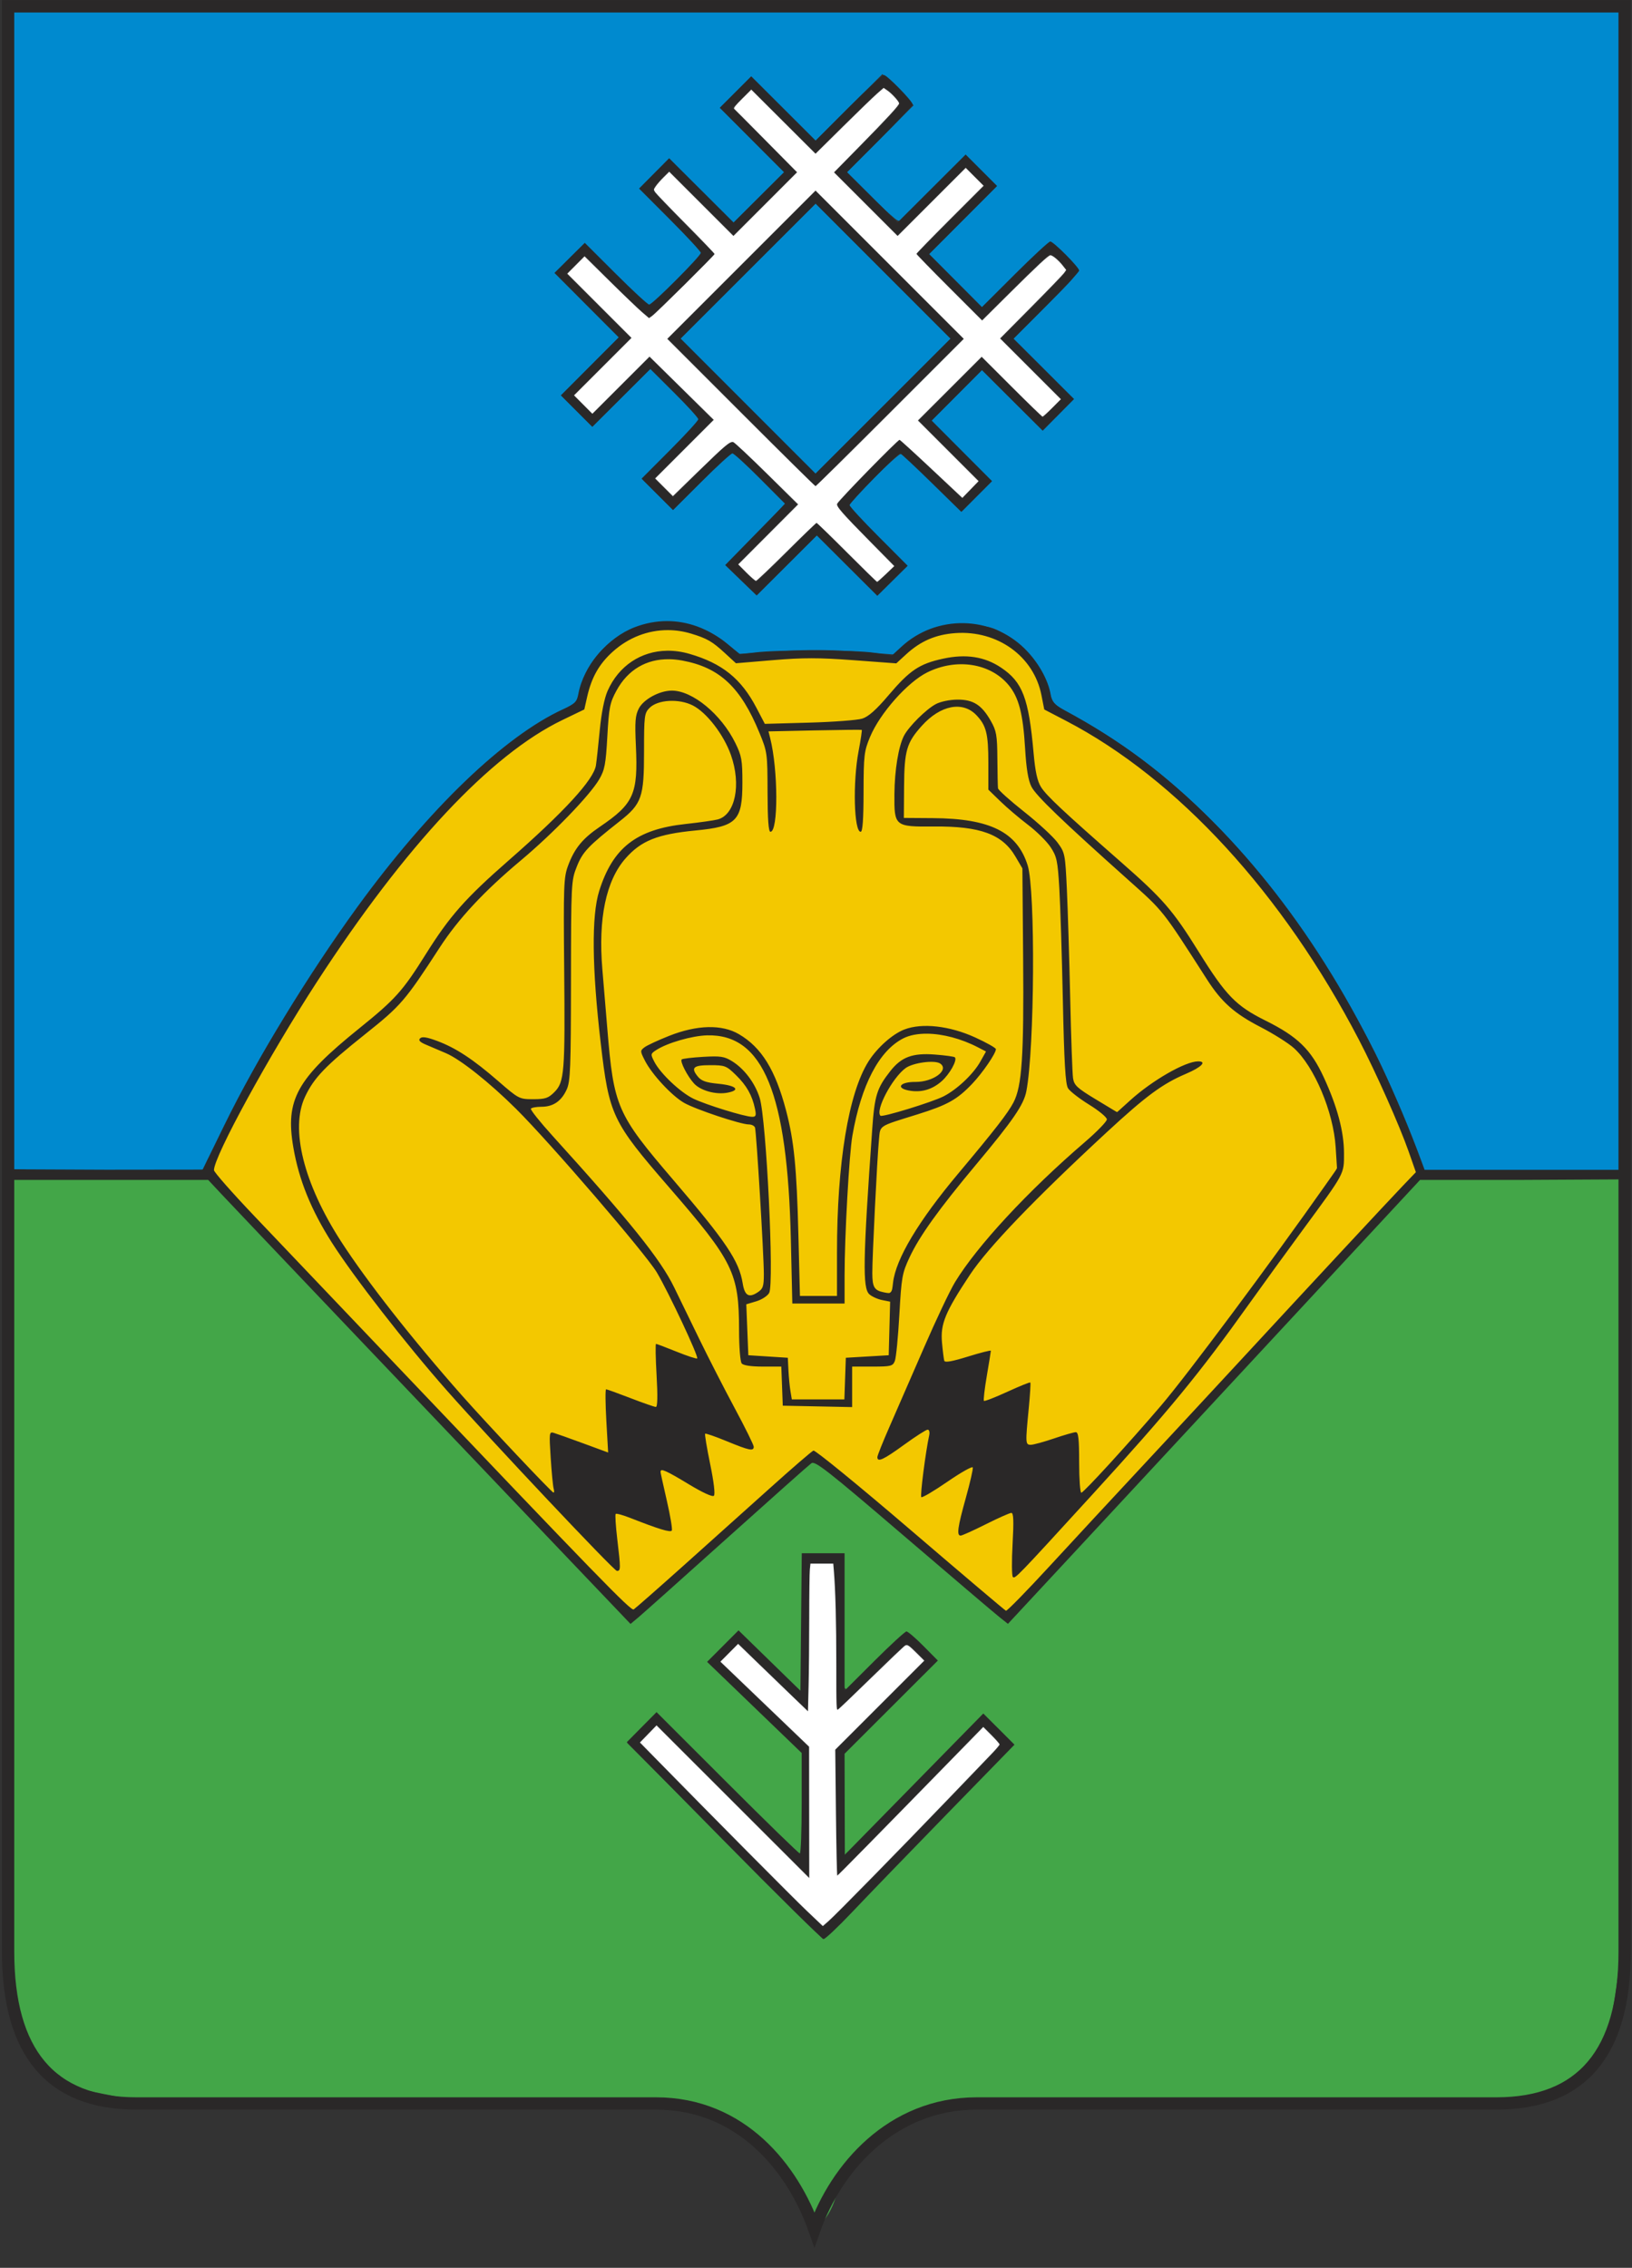 <?xml version="1.0" encoding="UTF-8" standalone="no"?>
<svg xmlns:dc="http://purl.org/dc/elements/1.1/" xmlns:cc="http://creativecommons.org/ns#" xmlns:rdf="http://www.w3.org/1999/02/22-rdf-syntax-ns#" xmlns:svg="http://www.w3.org/2000/svg" xmlns="http://www.w3.org/2000/svg" version="1.1" id="svg833" width="1643.175" height="2283.175" viewBox="0 0 1643.175 2283.175">
  <rect x="0" y="0" width="1643.175" height="2283.175" fill="#333333" stroke="none"/>
  <defs id="defs837"></defs>
  <g id="g841">
    <g id="g845" transform="translate(-0.442,1.874)">
      <path id="path859" style="fill:#f3c800;stroke-width:2.54;fill-opacity:1" d="m 669.479,631.018 c -10.181,0.141 -20.572,1.189 -30.027,5.206 -9.591,4.018 -17.769,10.685 -25.257,17.775 -10.014,9.741 -17.872,21.755 -22.496,34.953 -1.675,4.808 -2.735,9.81 -3.356,14.858 -0.34,2.211 -0.874,4.666 -2.804,6.057 -2.92,2.409 -6.411,3.966 -9.739,5.715 -7.248,3.628 -14.558,7.146 -21.606,11.159 -33.158,18.569 -62.531,43.185 -89.31,69.994 -20.566,20.55 -39.762,42.426 -58.262,64.84 -20.694,25.211 -40.021,51.515 -58.626,78.296 -27.392,39.524 -53.155,80.176 -77.284,121.771 -15.425,26.63 -30.099,53.699 -43.719,81.298 -5.625,11.261 -11.254,22.52 -16.877,33.782 50.982,53.855 102.019,107.654 153.179,161.341 41.988,44.032 84.007,88.034 125.915,132.142 33.278,34.98 66.556,69.957 99.928,104.847 12.899,13.369 25.819,26.724 39.214,39.598 2.194,2.071 4.362,4.208 6.839,5.941 1.542,0.954 3.703,0.911 5.041,-0.387 5.09,-4.09 9.92,-8.49 14.844,-12.775 31.5,-27.695 62.627,-55.808 93.888,-83.775 17.796,-15.928 35.551,-31.875 53.533,-47.583 5.649,-4.878 11.248,-9.838 17.272,-14.254 0.624,-0.447 1.249,-0.897 1.934,-1.248 3.159,2.537 6.177,5.135 9.31,7.734 24.03,20.176 47.924,40.514 71.835,60.831 30.544,25.988 61.091,51.976 91.486,78.133 6.622,5.662 13.13,11.453 19.576,17.314 14.763,-15.549 29.406,-31.213 43.992,-46.927 49.955,-53.682 99.818,-107.448 149.691,-161.206 73.288,-79.033 146.571,-158.071 219.856,-237.107 -2.612,-9.123 -5.061,-18.307 -8.37,-27.21 -6.121,-16.991 -13.241,-33.602 -20.618,-50.081 -15.484,-34.362 -32.471,-68.068 -51.434,-100.65 -26.26,-45.156 -56.131,-88.267 -89.86,-128.177 -34.246,-40.478 -72.533,-77.709 -115.196,-109.273 -24.24,-17.924 -49.932,-33.922 -76.938,-47.34 -3.566,-1.894 -7.329,-3.603 -10.333,-6.358 -1.403,-1.386 -1.709,-3.424 -1.723,-5.308 -0.049,-2.535 -0.203,-5.081 -0.868,-7.54 -1.794,-7.472 -5.216,-14.435 -8.981,-21.091 -4.473,-7.759 -9.714,-15.139 -16.062,-21.48 -7.545,-7.338 -16.811,-12.702 -26.512,-16.659 -10.389,-4.183 -21.524,-6.763 -32.757,-6.759 -9.427,0.093 -18.652,2.613 -27.399,5.977 -8.836,3.49 -17.273,8.05 -24.912,13.709 -5.056,3.744 -9.533,8.18 -14.236,12.342 -0.442,0.478 -0.903,0.898 -1.585,0.618 -8.631,-1.02 -17.242,-2.218 -25.892,-3.06 -15.086,-1.318 -30.237,-1.697 -45.374,-1.902 -18.986,-0.184 -37.988,0.028 -56.94,1.238 -6.376,0.422 -12.761,1.139 -19.059,2.022 -3.495,0.454 -6.99,0.908 -10.484,1.361 -6.269,-6.001 -12.191,-12.442 -19.291,-17.496 -7.931,-5.781 -16.954,-10.069 -26.485,-12.439 -8.698,-2.192 -17.709,-2.915 -26.66,-2.766 z m -0.367,26.012 c 2.442,-0.002 4.95,0.046 7.298,0.172 9.01,0.43 17.988,1.88 26.608,4.559 0.682,0.21 1.392,0.435 2.085,0.67 3.676,1.224 7.142,2.623 10.656,4.304 12.345,5.869 23.309,14.581 31.848,25.252 2.592,3.225 4.973,6.616 7.155,10.131 0.314,0.534 0.814,1.327 1.188,1.974 2.809,4.783 5.189,9.8 7.791,14.697 1.467,2.831 2.936,5.661 4.402,8.493 7.341,0.738 14.665,1.668 22.019,2.266 11.329,0.703 22.693,0.384 34.025,-0.101 12.066,-0.583 24.141,-1.431 36.09,-3.255 5.211,-0.782 10.51,-1.962 15.007,-4.839 6.279,-3.929 11.081,-9.689 15.909,-15.202 7.788,-9.025 15.732,-17.978 24.7,-25.86 4.448,-3.893 9.195,-7.476 14.361,-10.364 0.799,-0.438 1.844,-1.002 2.762,-1.445 7.055,-3.525 14.835,-5.374 22.655,-6.125 3.293,-0.334 6.659,-0.491 9.887,-0.548 5.134,-0.033 10.285,-0.074 15.398,0.448 2.269,0.258 4.497,0.648 6.632,1.271 6.166,1.79 11.817,4.923 17.473,7.89 5.109,2.771 10.126,6.001 13.804,10.583 3.378,4.132 6.035,8.796 8.531,13.496 4.358,8.467 7.141,17.702 8.486,27.119 0.061,0.481 0.18,1.322 0.263,1.941 0.541,4.215 0.85,8.526 1.002,12.696 0.188,6.297 0.055,12.608 0.612,18.89 0.598,7.93 1.394,15.896 3.383,23.615 1.106,4.204 2.922,8.222 5.462,11.757 3.99,5.728 8.949,10.687 13.867,15.608 11.086,10.91 22.703,21.26 34.223,31.707 16.023,14.449 32.199,28.729 48.087,43.326 14.587,13.461 29.043,27.252 41.019,43.151 9.838,12.926 18.206,26.871 26.879,40.581 7.008,10.929 14.368,21.647 22.411,31.843 3.194,4.042 6.615,7.974 10.789,11.038 7.702,5.989 16.018,11.142 24.493,15.955 7.376,4.067 14.992,7.695 22.21,12.046 1.268,0.753 2.372,1.434 3.617,2.212 1.25,0.79 2.679,1.717 3.967,2.609 6.873,4.67 13.19,10.255 18.167,16.941 5.946,7.894 10.364,16.787 14.64,25.658 6.683,14.123 12.243,28.804 16.209,43.925 0.43,1.696 0.912,3.597 1.313,5.384 1.424,6.204 2.489,12.494 3.089,18.833 0.05,0.561 0.122,1.462 0.18,2.153 0.452,6.958 0.426,14.077 -1.464,20.84 -1.629,3.873 -3.983,7.38 -6.153,10.963 -10.422,16.546 -21.947,32.357 -33.523,48.105 -18.192,24.798 -36.258,49.693 -54.139,74.721 -17.758,24.745 -35.8,49.376 -54.726,73.197 -13.043,16.399 -26.534,32.437 -40.283,48.246 -15.201,17.472 -30.754,34.752 -46.297,51.921 -25.425,28.033 -50.896,56.021 -77.166,83.266 -4.724,4.894 -9.474,9.697 -14.376,14.444 -0.322,0.215 -0.91,1.056 -1.058,0.827 -0.254,-5.397 -0.056,-10.803 0.108,-16.16 0.372,-10.122 0.928,-20.238 0.97,-30.369 0,-4.142 0.035,-8.303 -0.444,-12.423 -0.211,-1.855 -1.381,-3.712 -3.277,-4.179 -1.793,-0.54 -3.415,0.646 -4.972,1.344 -10.543,5.068 -21.027,10.265 -31.63,15.207 -4.873,2.205 -9.785,4.386 -14.919,5.916 0.602,-5.259 1.667,-10.392 2.67,-15.586 1.555,-7.768 3.276,-15.405 5.16,-23.101 0.992,-4.02 2.071,-8.22 3.193,-12.188 0.887,-3.009 1.755,-6.221 3.027,-9.175 0.683,-1.347 1.627,-2.679 1.528,-4.268 0.068,-2.206 -1.832,-4.171 -4.019,-4.264 -2.517,-0.126 -4.66,1.452 -6.764,2.607 -5.682,3.397 -11.084,7.233 -16.557,10.952 -6.743,4.678 -13.47,9.241 -20.549,13.375 -1.573,0.912 -3.163,1.799 -4.784,2.622 -0.201,-4.074 0.219,-8.146 0.499,-12.207 0.67,-8.251 1.514,-16.476 2.575,-24.709 0.546,-4.412 1.211,-8.901 2.005,-13.329 0.558,-3.507 1.141,-7.055 0.976,-10.617 -0.169,-1.837 -1.348,-3.781 -3.295,-4.074 -1.816,-0.458 -3.503,0.556 -5.035,1.388 -3.984,2.241 -7.752,4.841 -11.544,7.388 -10.024,6.83 -19.702,14.187 -30.097,20.457 -0.438,0.245 -0.029,-0.875 -0.085,-1.167 0.201,-1.655 0.643,-3.267 1.106,-4.865 0.14,-0.466 0.392,-1.275 0.576,-1.872 0.565,-1.758 1.193,-3.482 1.816,-5.142 3.476,-9.139 7.731,-17.951 11.607,-26.922 12.031,-27.137 23.738,-54.418 35.727,-81.574 4.172,-9.433 8.44,-18.878 12.847,-28.23 1.743,-3.658 3.572,-7.433 5.452,-11.086 3.919,-7.66 8.265,-15.236 13.067,-22.434 8.593,-13.14 18.083,-25.68 28.2,-37.681 6.679,-7.926 13.723,-15.76 20.887,-23.338 18.538,-19.594 38.291,-38.195 58.35,-56.244 12.3,-11.111 24.974,-21.842 36.517,-33.76 1.526,-1.722 3.379,-3.351 4.082,-5.611 0.529,-2.219 -0.915,-4.301 -2.528,-5.675 -4.143,-3.753 -8.876,-6.771 -13.546,-9.813 -6.527,-4.138 -13.457,-7.806 -19.133,-13.128 -3.169,-3.061 -5.432,-7.007 -6.53,-11.271 -0.179,-0.654 -0.303,-1.122 -0.462,-1.823 -1.448,-6.584 -1.694,-13.352 -1.941,-20.066 -0.322,-12.352 -0.15,-24.881 -0.359,-37.3 -0.578,-38.676 -1.763,-77.338 -3.23,-115.99 -0.607,-16.576 -1.213,-33.152 -1.819,-49.728 -3.072,-4.346 -5.986,-8.807 -9.182,-13.063 -5.008,-6.191 -10.835,-11.663 -16.797,-16.919 -5.753,-4.927 -11.848,-9.435 -17.625,-14.332 -6.718,-5.531 -13.33,-11.227 -19.71,-17.187 -2.071,-1.906 -4.142,-3.812 -6.213,-5.718 0.198,-10.271 0.555,-20.541 0.607,-30.814 -0.052,-8.508 -0.307,-17.045 -1.527,-25.476 -0.463,-3.043 -1.488,-5.986 -3.04,-8.645 -3.364,-6.044 -8.225,-11.174 -13.729,-15.321 -3.982,-2.954 -8.494,-5.506 -13.48,-6.156 -3.877,-0.365 -7.769,0.41 -11.482,1.473 -8.797,2.625 -16.731,7.611 -23.666,13.548 -7.015,6.063 -13.126,13.373 -16.966,21.864 -2.874,6.57 -4.328,13.642 -5.632,20.66 -2.011,11.381 -3.14,22.92 -3.396,34.474 -0.079,5.946 -0.068,11.961 1.165,17.805 0.553,2.614 1.664,5.446 4.147,6.774 1.9,0.918 4.061,0.514 6.092,0.675 15.835,0.344 31.737,0.452 47.531,0.87 2.912,0.098 5.86,0.218 8.69,0.425 5.689,0.39 11.415,1.224 16.735,3.366 4.822,1.843 9.48,4.096 14.067,6.458 6.704,3.563 13.003,8.123 17.72,14.134 1.567,1.941 3.09,4.18 4.345,6.178 2.328,3.915 4.642,7.878 6.304,12.131 1.863,5.269 2.1,10.916 2.491,16.439 0.598,10.388 0.71,20.758 0.889,31.186 0.286,21.868 0.528,43.737 0.615,65.607 0.064,20.255 -0.076,40.514 -0.705,60.761 -0.353,10.235 -0.808,20.528 -1.66,30.781 -0.344,4.087 -0.723,8.056 -1.248,12.17 -0.903,6.69 -1.833,13.466 -4.246,19.81 -1.993,4.485 -4.692,8.612 -7.374,12.708 -4.524,6.782 -9.599,13.414 -14.651,19.902 -11.87,15.182 -24.385,29.843 -36.674,44.685 -14.51,17.655 -28.589,35.71 -41.211,54.777 -6.474,9.852 -12.62,19.99 -17.294,30.836 -3.052,7.143 -5.216,14.668 -6.299,22.363 -1.525,10.075 -2.115,20.26 -2.784,30.419 -0.962,15.283 -1.793,30.532 -3.295,45.774 -0.088,0.778 -0.183,1.556 -0.295,2.331 -2.933,0.837 -6.015,0.926 -9.043,1.125 -6.07,0.303 -12.287,0.138 -18.432,0.184 -4.816,0 -9.633,5e-4 -14.449,0 -0.488,13.968 -0.982,27.936 -1.473,41.904 -21.191,0 -42.383,0 -63.574,0 -1.163,-13.992 -2.767,-27.942 -4.262,-41.902 -9.76,-0.046 -19.522,0.089 -29.281,-0.088 -1.795,-0.051 -3.497,-0.109 -5.312,-0.218 -1.18,-0.081 -2.609,-0.183 -3.879,-0.335 -0.54,-0.123 -1.339,-0.023 -1.718,-0.314 -0.436,-13.147 -0.61,-26.301 -1.058,-39.447 -0.464,-11.443 -1.183,-22.891 -2.714,-34.245 -1.065,-7.645 -3.801,-14.949 -7.095,-21.891 -5.486,-11.318 -12.652,-21.718 -20.106,-31.811 -14.522,-19.483 -30.727,-37.614 -46.467,-56.104 -7.176,-8.452 -14.411,-16.972 -21.307,-25.585 -4.494,-5.639 -8.918,-11.342 -12.941,-17.33 -2.16,-3.207 -4.361,-6.712 -6.336,-10.187 -3.949,-7.047 -7.518,-14.352 -10.932,-21.628 -0.637,-1.387 -1.225,-2.782 -1.741,-4.133 -1.349,-3.501 -2.486,-7.399 -3.275,-11.062 -2.282,-10.979 -3.374,-22.156 -4.629,-33.286 -1.625,-15.243 -3.101,-30.551 -4.601,-45.831 -0.768,-8.109 -1.508,-16.232 -2.073,-24.297 -1.188,-16.404 -1.926,-32.864 -1.58,-49.373 0.084,-4.009 0.246,-8.082 0.494,-12.141 0.253,-3.944 0.589,-8.067 1.051,-12.065 1.368,-11.958 3.772,-24.078 8.295,-35.351 0.916,-2.266 1.894,-4.491 2.941,-6.602 3.568,-7.229 8.181,-13.936 13.554,-19.941 6.466,-7.251 14.543,-13.004 23.409,-16.951 3.334,-1.49 6.691,-2.757 10.143,-3.84 2.299,-0.735 4.721,-1.415 6.965,-1.982 2.915,-0.745 5.856,-1.385 8.809,-1.96 0.889,-0.16 1.918,-0.364 2.851,-0.524 13.989,-2.545 28.285,-3.132 42.166,-6.303 5.019,-1.198 10.212,-2.893 13.92,-6.662 3.499,-3.623 5.087,-8.592 6.118,-13.41 1.802,-8.995 1.607,-18.26 0.754,-27.353 -0.953,-9.309 -2.804,-18.582 -6.142,-27.344 -2.57,-6.401 -6.158,-12.339 -10.018,-18.034 -6.154,-8.893 -13.614,-17.008 -22.567,-23.141 -5.916,-3.947 -12.503,-6.954 -19.436,-8.578 -6.047,-1.357 -12.505,-1.131 -18.32,1.103 -5.634,2.077 -10.358,5.883 -15.342,9.121 -1.033,0.695 -2.067,1.39 -3.1,2.087 -0.585,18.7 -1.085,37.392 -1.757,56.08 -0.243,5.702 -0.531,11.367 -1.097,17.014 -0.088,0.744 -0.202,1.793 -0.301,2.654 -0.824,6.601 -2.162,13.335 -5.679,19.083 -3.08,5.052 -7.533,9.076 -12.063,12.803 -9.636,7.754 -19.931,14.689 -29.116,22.998 -5.264,4.713 -10.205,9.871 -14.015,15.852 -2.231,3.478 -4.161,7.163 -5.637,11.024 -2.241,6.17 -2.573,12.796 -3.029,19.282 -0.644,12.465 -0.701,24.951 -0.836,37.43 -0.178,26.202 -0.132,52.406 -0.171,78.608 -0.023,17.968 -0.032,35.938 -0.382,53.903 -0.133,6.18 -0.326,12.302 -0.868,18.485 -0.41,5.03 -1.332,10.107 -3.627,14.647 -2.136,4.618 -4.509,9.434 -8.69,12.547 -3.556,2.604 -7.907,3.738 -12.157,4.625 -0.522,0.096 -1.382,0.274 -2.036,0.396 -5.925,1.054 -11.834,2.089 -17.765,3.135 25.262,28.217 50.634,56.337 75.622,84.803 7.907,9.03 15.753,18.086 23.492,27.275 5.316,6.331 10.684,12.856 15.791,19.329 3.525,4.463 6.935,8.928 10.246,13.465 4.314,5.904 8.51,12.022 12.368,18.157 6.57,10.427 12.453,21.423 17.922,32.524 5.482,11.071 10.731,22.41 16.261,33.518 12.438,25.173 25.218,50.181 38.493,74.924 5.801,10.993 11.648,22.06 17.106,33.265 0.636,1.36 1.374,2.765 1.894,4.126 -2.887,-0.12 -5.667,-1.045 -8.418,-1.859 -8.258,-2.683 -16.221,-6.171 -24.318,-9.287 -3.724,-1.429 -7.442,-2.894 -11.236,-4.123 -1.221,-0.325 -2.549,-0.259 -3.738,0.125 -1.408,0.577 -1.63,2.255 -1.753,3.586 -0.017,1.856 0.465,3.673 0.71,5.505 2.479,15.126 5.754,30.112 8.033,45.272 0.36,2.509 0.728,5.156 0.977,7.732 -4.166,-1.02 -7.922,-3.194 -11.684,-5.183 -10.713,-5.885 -20.902,-12.708 -31.921,-18.037 -1.582,-0.647 -3.158,-1.571 -4.913,-1.553 -1.165,0.07 -2.423,0.504 -3.164,1.425 -1.171,1.615 -1.089,3.708 -0.846,5.59 0.028,0.496 0.141,1.325 0.223,1.949 1.81,14.032 5.238,27.783 7.547,41.731 0.449,3.043 1.041,6.103 0.94,9.191 0.05,0.629 -0.877,0.048 -1.246,0.127 -4.24,-0.765 -8.27,-2.352 -12.36,-3.664 -10.056,-3.422 -19.81,-7.602 -29.859,-11.038 -2.629,-0.856 -5.261,-1.76 -7.979,-2.287 -1.86,-0.33 -4.116,0.338 -4.879,2.213 -0.896,2.041 -0.433,4.332 -0.358,6.48 0.861,12.545 2.897,24.966 4.17,37.469 0.317,3.662 0.758,7.468 0.391,11.188 -5.021,-4.282 -9.607,-9.041 -14.26,-13.712 -18.195,-18.481 -35.901,-37.435 -53.595,-56.394 -27.307,-29.339 -54.345,-58.894 -81.136,-88.701 -18.306,-20.398 -36.555,-40.855 -54.259,-61.78 -9.464,-11.298 -18.674,-22.933 -27.801,-34.56 -11.57,-14.779 -22.824,-29.667 -33.635,-44.98 -7.645,-10.816 -15.071,-21.884 -22.057,-33.179 -4.371,-7.078 -8.637,-14.4 -12.6,-21.781 -0.92,-1.742 -1.947,-3.657 -2.87,-5.486 -5.59,-10.9 -10.683,-22.321 -14.604,-34.029 -5.82,-17.155 -9.06,-35.25 -8.854,-53.391 0.033,-9.224 1.148,-18.58 4.625,-27.187 1.857,-4.628 4.254,-9.033 7.065,-13.149 0.333,-0.477 0.851,-1.237 1.275,-1.809 7.844,-10.86 17.64,-20.104 27.558,-29.036 16.761,-14.97 34.853,-28.627 51.513,-43.81 8.266,-7.547 15.887,-15.815 22.532,-24.83 10.172,-13.602 19.097,-28.108 28.775,-42.016 9.231,-13.309 19.173,-26.251 30.104,-38.278 8.221,-9.099 16.861,-17.691 25.79,-26.102 10.501,-9.853 21.403,-19.466 32.326,-28.923 6.728,-5.8 13.326,-11.751 19.737,-17.9 12.782,-12.194 25.152,-24.827 36.89,-38.031 5.102,-5.791 10.173,-11.648 14.505,-18.049 1.606,-2.366 2.89,-5 3.302,-7.854 1.534,-7.836 2.282,-15.796 3.054,-23.735 0.817,-9.555 1.259,-19.155 2.746,-28.64 1.552,-10.144 3.985,-20.286 8.597,-29.509 4,-8.111 9.838,-15.234 16.671,-21.123 4.562,-3.935 9.738,-7.218 15.441,-9.219 6.117,-2.236 12.657,-3.023 19.136,-3.195 0.341,-0.003 0.935,-0.018 1.361,-0.023 z m -0.033,2 c -6.284,0.175 -12.666,0.978 -18.505,3.414 -5.839,2.631 -11.064,6.437 -15.969,10.513 -7.823,6.632 -14.273,15.038 -17.947,24.66 -4.06,10.402 -5.602,21.56 -6.689,32.61 -1.196,12.638 -1.447,25.409 -3.951,37.889 -1.152,5.625 -3.191,11.08 -6.21,15.975 -1.136,1.886 -2.338,3.576 -3.654,5.372 -0.434,0.588 -0.983,1.319 -1.462,1.932 -4.637,5.973 -9.718,11.583 -14.763,17.209 -9.838,10.741 -20.243,20.948 -30.827,30.949 -6.034,5.648 -12.307,11.232 -18.643,16.618 -23.226,20.11 -46.025,40.906 -65.902,64.4 -13.517,15.869 -25.54,32.94 -36.95,50.366 -6.822,10.251 -13.531,20.578 -21.285,30.19 -6.919,8.546 -14.998,16.066 -23.402,23.125 -11.083,9.381 -22.664,18.344 -33.975,27.519 -11.513,9.444 -22.913,19.208 -32.37,30.774 -6.277,7.758 -11.431,16.581 -14.056,26.261 -3.085,11.164 -3.08,22.9 -2.267,34.37 1.177,15.558 5.043,30.83 10.638,45.367 8.532,22.442 20.309,43.492 33.184,63.701 14.47,22.604 30.398,44.24 46.891,65.4 24.452,31.249 50.255,61.414 76.612,91.066 20.515,23.04 41.381,45.763 62.53,68.223 7.029,7.421 14.061,14.846 21.372,21.992 1.249,1.108 2.68,2.515 4.502,2.243 0.787,-0.113 1.562,-0.306 2.352,-0.41 0.909,-1.502 1.635,-3.215 1.406,-5.009 -0.258,-7.001 -1.022,-13.97 -1.685,-20.941 -0.705,-6.834 -1.472,-13.636 -1.997,-20.494 -0.133,-1.859 -0.281,-3.858 -0.394,-5.783 -0.109,-1.815 -0.192,-3.632 -0.211,-5.45 6.415,1.652 12.681,3.829 18.937,5.994 10.6,3.749 21.12,7.743 31.89,10.995 1.569,0.39 3.132,0.971 4.759,1.013 1.036,-0.057 2.086,-0.438 2.956,-0.943 1.141,-1.539 1.329,-3.502 1.235,-5.356 -0.575,-18.377 -3.272,-36.62 -3.679,-55.006 1.852,0.515 3.679,1.111 5.51,1.695 1.046,0.36 2.345,0.778 3.483,1.183 9.607,3.357 19.014,7.253 28.648,10.617 2.751,0.934 5.491,1.931 8.302,2.663 1.732,0.422 3.75,-0.152 4.701,-1.736 1.318,-1.986 1.208,-4.479 1.409,-6.758 0.417,-9.091 -0.059,-18.192 -0.507,-27.273 -0.449,-8.259 -0.831,-16.431 -0.781,-24.704 0.116,-0.424 -0.207,-1.515 0.219,-1.502 9.809,3.603 19.293,8.054 29.209,11.366 2.446,0.736 4.886,1.642 7.447,1.859 1.94,0.185 3.964,-0.934 4.603,-2.818 0.831,-2.258 -0.127,-4.639 -0.833,-6.796 -2.218,-6.23 -5.108,-12.192 -7.913,-18.172 -7.505,-15.673 -15.571,-31.072 -23.913,-46.314 -6.091,-11.077 -12.303,-22.104 -19.192,-32.709 -2.382,-3.667 -5.109,-7.09 -7.956,-10.402 -12.469,-14.898 -25.279,-29.503 -38.066,-44.127 -24.098,-27.458 -48.334,-54.8 -72.922,-81.825 -5.701,-6.224 -11.357,-12.505 -17.34,-18.462 -14.374,-13.622 -29.787,-26.165 -46.178,-37.285 -7.865,-5.281 -15.982,-10.243 -24.575,-14.256 -5.487,-2.509 -11.123,-4.808 -16.168,-8.16 -0.897,-0.608 -1.774,-1.253 -2.555,-2.007 3.267,0.478 6.365,1.708 9.454,2.83 5.56,2.113 11.04,4.702 16.405,7.407 9.258,4.691 18.25,9.994 26.384,16.468 8.273,6.355 16.326,12.906 24.228,19.671 6.393,5.522 12.739,11.185 19.125,16.784 0.981,0.863 1.961,1.726 2.942,2.59 7.282,-0.887 14.591,-1.568 21.864,-2.627 4.984,-0.772 10.142,-2.358 13.745,-6.071 3.914,-3.942 5.727,-9.402 6.862,-14.716 1.908,-9.181 2.3,-18.584 2.673,-27.927 0.624,-19.086 0.405,-38.186 0.298,-57.278 -0.208,-27.501 -0.599,-55.001 -0.586,-82.503 0.069,-9.581 0.057,-19.182 0.928,-28.731 0.376,-3.786 1.034,-7.771 2.169,-11.506 1.269,-4.138 2.671,-8.205 4.191,-12.209 0.785,-2.069 1.524,-3.999 2.454,-6.026 0.364,-0.795 0.678,-1.448 1.094,-2.266 2.222,-4.453 5.168,-8.539 8.741,-12.006 5.899,-5.846 12.699,-10.662 19.359,-15.584 8.123,-5.93 16.44,-11.767 23.306,-19.181 4.512,-4.951 8.023,-10.892 9.681,-17.413 2.301,-8.555 2.229,-17.501 2.07,-26.289 -0.285,-10.324 -1.133,-20.631 -1.062,-30.965 0.017,-3.487 0.137,-6.976 0.459,-10.45 0.07,-0.637 0.159,-1.597 0.261,-2.354 0.672,-5.418 1.978,-11.06 5.567,-15.341 2.675,-3.132 6.279,-5.29 9.971,-7.02 0.588,-0.266 1.473,-0.668 2.19,-0.95 7.907,-3.178 16.761,-3.827 25.071,-1.986 11.402,2.466 21.557,9.007 29.794,17.112 10.055,9.84 17.976,21.787 23.491,34.711 0.198,0.476 0.522,1.237 0.71,1.72 1.559,3.853 2.893,7.797 3.993,11.805 0.134,0.502 0.353,1.297 0.475,1.801 0.347,1.356 0.646,2.652 0.95,4.073 0.679,3.142 1.199,6.482 1.527,9.575 0.145,1.441 0.281,2.984 0.343,4.314 0.238,4.404 0.127,8.83 -0.392,13.211 -0.146,1.192 -0.377,2.765 -0.6,3.938 -0.26,1.405 -0.57,2.837 -0.951,4.291 -1.271,4.765 -3.053,9.454 -5.749,13.603 -2.118,3.173 -5.09,5.762 -8.567,7.346 -3.335,1.612 -6.923,2.62 -10.533,3.4 -0.582,0.113 -1.489,0.302 -2.195,0.443 -11.043,2.126 -22.309,2.636 -33.417,4.31 -11.497,1.685 -23.124,3.914 -33.615,9.115 -9.451,4.721 -17.579,11.799 -24.31,19.885 -8.43,10.285 -14.083,22.584 -17.826,35.279 -2.033,6.74 -3.623,13.629 -4.382,20.635 -1.271,10.991 -1.374,22.077 -1.235,33.128 0.325,20.487 1.873,40.932 3.71,61.332 1.614,17.524 3.461,35.029 5.657,52.491 1.902,14.637 4.203,29.346 9.116,43.319 3.569,10.086 8.604,19.611 14.566,28.481 8.383,12.576 18.108,24.178 27.815,35.738 12.684,14.958 25.65,29.679 38.006,44.912 9.368,11.551 18.573,23.276 26.661,35.771 3.895,6.065 7.491,12.339 10.432,18.926 0.233,0.551 0.612,1.41 0.898,2.08 2.353,5.475 3.831,11.15 5.877,16.736 1.266,3.201 2.461,6.548 4.732,9.197 1.723,2.05 4.467,3.283 7.151,2.815 3.025,-0.448 5.566,-2.327 7.968,-4.09 1.849,-1.464 3.16,-3.546 3.662,-5.851 1.02,-3.998 0.962,-8.164 1.046,-12.26 0.082,-11.541 -0.462,-23.072 -0.865,-34.603 -1.1,-28.248 -2.213,-56.499 -3.872,-84.719 -0.514,-8.128 -0.978,-16.264 -1.786,-24.369 -0.127,-1.722 -0.717,-3.401 -0.503,-5.14 0.095,-1.637 0.1,-3.673 -1.416,-4.697 -1.548,-0.792 -3.305,-1.104 -5,-1.447 -5.821,-1.07 -11.833,-0.725 -17.594,-2.158 -10.548,-2.864 -21.042,-6.004 -31.199,-10.066 -0.653,-0.267 -1.637,-0.664 -2.315,-0.953 -10.808,-4.486 -21.157,-10.288 -30.043,-17.954 -8.67,-7.427 -15.716,-16.544 -21.807,-26.15 -2.534,-4.027 -5.048,-8.076 -7.254,-12.294 1.469,-1.108 3.08,-2.03 4.613,-2.888 6.337,-3.541 12.974,-6.579 19.621,-9.373 8.254,-3.446 16.727,-6.499 25.544,-8.135 3.311,-0.634 6.759,-1.097 10.029,-1.344 1.921,-0.143 3.661,-0.222 5.593,-0.237 4.01,-0.03 8.082,0.234 11.97,0.841 7.08,1.096 14.004,3.315 20.323,6.706 0.708,0.378 1.657,0.909 2.438,1.386 6.678,4.033 12.57,9.39 17.087,15.761 3.99,5.534 7.33,11.503 10.477,17.546 4.52,8.782 8.478,18.072 11.727,27.479 2.198,6.44 3.879,13.047 5.216,19.716 1.621,7.998 2.947,16.209 4.04,24.355 1.094,8.141 2.048,16.493 2.827,24.701 1.987,20.68 3.183,41.385 3.913,62.174 0.851,20.461 -0.58,41.114 -0.011,61.655 0.041,1.826 1.319,3.265 1.831,4.944 0.074,0.694 0.12,1.392 0.183,2.087 13.004,0 26.008,0 39.012,0 1.016,-16.041 2.291,-32.068 2.862,-48.133 0.502,-12.513 0.715,-25.035 0.768,-37.558 0.114,-7.948 0.386,-15.896 0.827,-23.79 0.354,-6.234 0.807,-12.476 1.373,-18.734 0.575,-6.285 1.235,-12.447 2.047,-18.744 1.32,-10.28 2.952,-20.397 5.012,-30.569 1.613,-7.963 3.551,-16.065 5.854,-23.974 2.253,-7.757 4.939,-15.589 8.278,-23.039 4.972,-10.876 12.376,-20.526 20.996,-28.764 0.728,-0.674 1.654,-1.538 2.478,-2.263 6.425,-5.704 13.786,-10.534 22.031,-13.129 7.333,-2.406 15.173,-3.191 22.947,-2.717 0.463,0.04 1.141,0.075 1.627,0.12 3.226,0.265 6.434,0.728 9.611,1.345 1.329,0.266 2.881,0.596 4.286,0.94 3.508,0.846 6.967,1.882 10.386,3.035 0.667,0.229 1.625,0.568 2.404,0.84 0.665,0.251 1.615,0.597 2.389,0.885 0.665,0.255 1.603,0.623 2.373,0.922 0.978,0.406 2.213,0.891 3.281,1.35 8.75,3.682 17.148,8.131 25.551,12.529 -1.521,3.641 -3.668,6.978 -5.756,10.312 -5.59,8.565 -11.813,16.764 -19.053,24.009 -2.136,2.15 -4.299,4.277 -6.574,6.282 -0.67,0.577 -1.554,1.342 -2.324,1.971 -5.446,4.515 -11.529,8.23 -17.978,11.128 -8.257,3.751 -16.892,6.582 -25.535,9.291 -9.165,2.866 -18.449,5.414 -27.387,8.949 -3.728,1.531 -7.641,3.368 -9.985,6.799 -1.876,2.779 -2,6.227 -2.339,9.449 -1.064,10.688 -1.708,21.411 -2.409,32.128 -1.521,24.481 -2.653,48.98 -4.072,73.457 -0.525,9.552 -1.137,19.1 -1.694,28.65 -0.184,5.579 -0.088,11.388 2.188,16.587 1.601,3.543 4.752,6.441 8.586,7.328 2.275,0.578 4.736,0.83 7.022,0.189 3.192,-1.028 5.145,-4.066 6.342,-7.024 1.884,-4.462 2.959,-9.35 4.173,-13.926 0.244,-0.87 0.475,-1.773 0.701,-2.526 4.513,-15.338 12.562,-29.333 21.292,-42.621 9.815,-14.803 20.66,-28.892 31.708,-42.788 9.759,-12.258 19.834,-24.259 29.809,-36.341 9.948,-12.145 19.793,-24.388 29.055,-37.069 2.745,-3.771 5.239,-7.757 6.977,-12.101 4,-9.554 5.553,-19.895 6.689,-30.123 1.559,-14.528 2.047,-29.144 2.465,-43.741 0.753,-29.797 0.71,-59.606 0.75,-89.41 -0.024,-15.787 -0.047,-31.582 -0.724,-47.357 -0.394,-8.205 -0.94,-16.449 -2.657,-24.5 -1.32,-6.032 -3.686,-11.927 -7.593,-16.762 -3.114,-3.91 -6.676,-7.453 -10.427,-10.749 -6.895,-5.891 -15.243,-9.966 -24.019,-12.172 -11.064,-2.875 -22.55,-3.529 -33.932,-3.764 -10.461,-0.148 -20.925,0.192 -31.385,-0.085 -4.086,-0.082 -8.113,-0.181 -12.222,-0.555 -1.98,-0.037 -3.22,-1.919 -3.943,-3.547 -1.862,-4.079 -2.345,-8.607 -2.777,-13.021 -0.822,-10.5 -0.241,-21.046 0.473,-31.534 0.275,-3.861 0.643,-7.674 1.112,-11.444 1.154,-9.446 3.092,-18.982 7.581,-27.462 1.183,-2.218 2.534,-4.343 3.988,-6.394 0.338,-0.457 0.866,-1.201 1.299,-1.751 0.87,-1.143 1.773,-2.253 2.649,-3.278 6.781,-7.817 14.613,-14.918 23.838,-19.731 7.032,-3.664 14.994,-5.931 22.973,-5.266 7.558,0.565 14.78,3.99 20.306,9.125 5.431,5.028 8.539,12.038 10.35,19.1 2.035,8.015 2.729,16.401 3.036,24.577 0.266,10.181 0.094,20.367 0.142,30.551 0,1.803 0,3.607 0,5.41 5.774,5.361 11.376,10.949 17.537,15.855 6.003,4.971 12.277,9.598 18.517,14.264 3.122,2.411 6.162,4.93 9.099,7.565 5.932,5.322 11.672,11.19 16.469,17.663 2.882,3.966 5.668,8.162 6.992,12.936 0.096,0.686 0.213,1.392 0.275,1.96 0.735,6.266 1.035,12.572 1.453,18.865 1.244,21.016 2.067,42.117 2.848,63.185 1.058,30.087 1.816,60.188 2.699,90.29 0.544,19.052 1.088,38.104 1.632,57.156 8.921,5.415 17.757,10.971 26.746,16.272 5.251,2.987 10.566,5.951 16.265,8.001 2.02,0.767 4.523,1.145 6.37,-0.245 3.4,-2.251 6.493,-4.922 9.692,-7.442 4.764,-3.83 9.34,-7.894 14.178,-11.633 9.669,-7.314 20.016,-13.689 30.611,-19.564 6.11,-3.301 12.308,-6.501 18.828,-8.921 1.601,-0.516 3.228,-1.131 4.922,-1.194 0.694,-0.106 0.685,0.76 0.404,1.166 -1.341,1.693 -3.286,2.789 -5.156,3.812 -4.185,2.135 -8.557,3.88 -12.931,5.586 -2.179,0.813 -4.359,1.651 -6.644,2.112 -2.043,0.626 -3.822,1.87 -5.649,2.944 -6.21,3.984 -12.069,8.485 -17.915,12.979 -10.258,7.979 -20.257,16.297 -29.924,24.983 -6.638,6.054 -12.986,12.415 -19.554,18.545 -8.19,7.743 -16.505,15.351 -24.924,22.844 -18.387,16.697 -36.048,34.179 -53.397,51.947 -13.65,14.05 -27.141,28.272 -39.906,43.135 -4.835,5.638 -9.453,11.479 -13.498,17.715 -7.091,10.568 -13.768,21.423 -19.847,32.606 -3.053,5.762 -5.985,11.598 -8.588,17.578 -1.97,4.67 -3.26,9.7 -3.094,14.799 0.074,5.662 0.853,11.283 1.45,16.906 0.466,3.762 0.82,7.558 1.678,11.255 0.387,1.47 1.566,2.773 3.127,2.953 2.057,0.364 4.052,-0.486 6.041,-0.874 10.846,-2.698 21.433,-6.332 32.279,-9.026 0.637,-0.154 1.507,-0.372 2.133,-0.507 0.812,-0.184 1.624,-0.365 2.442,-0.522 -1.133,12.615 -3.958,24.999 -5.43,37.571 -0.236,2.373 -0.677,4.757 -0.519,7.147 0.098,1.132 0.556,2.269 1.315,3.102 1.503,0.966 3.427,1.178 5.092,0.518 4.929,-1.478 9.621,-3.624 14.364,-5.597 8.26,-3.604 16.407,-7.544 25.009,-10.289 0.865,-0.546 0.557,0.48 0.608,1.025 -0.03,10.225 -1.245,20.248 -2.12,30.45 -0.574,6.797 -1.176,13.598 -1.423,20.417 -0.073,4.058 -0.088,8.117 -0.133,12.175 15.049,-4.393 30.085,-8.835 45.082,-13.399 1.58,-0.452 3.384,-0.895 4.865,-1.197 0.472,0.01 1.404,-0.602 1.255,0.271 0.926,8.096 1.38,16.237 1.855,24.369 0.71,13.734 1.388,27.54 2.09,41.301 19.155,-21.27 38.378,-42.476 57.464,-63.807 19.087,-21.372 37.702,-43.182 55.248,-65.843 19.278,-24.791 37.572,-50.323 56.173,-75.621 20.737,-28.386 41.592,-56.685 61.985,-85.322 7.082,-9.994 14.132,-20.022 20.686,-30.372 3.668,-5.859 7.29,-11.836 9.619,-18.375 1.398,-4.089 1.853,-8.516 1.091,-12.783 -1.302,-8.813 -2.98,-17.577 -5.26,-26.192 -4.093,-15.55 -9.569,-30.745 -16.423,-45.291 -4.428,-9.249 -9.402,-18.306 -15.663,-26.455 -2.839,-3.647 -6.035,-7.049 -9.776,-9.785 -5.94,-4.494 -12.298,-8.4 -18.693,-12.205 -5.48,-3.221 -11.114,-6.166 -16.733,-9.134 -4.62,-2.518 -9.239,-5.198 -13.594,-7.958 -5.163,-3.306 -10.276,-6.727 -14.997,-10.648 -2.364,-1.961 -4.387,-4.277 -6.252,-6.706 -6.307,-7.954 -12.072,-16.432 -17.771,-24.878 -6.308,-9.405 -12.181,-19.09 -18.263,-28.639 -7.397,-11.582 -15.344,-22.855 -24.49,-33.134 -11.822,-13.424 -24.912,-25.649 -37.99,-37.827 -15.481,-14.343 -31.281,-28.43 -46.848,-42.617 -12.566,-11.565 -25.086,-23.2 -36.923,-35.518 -2.52,-2.691 -5.099,-5.351 -7.303,-8.312 -1.253,-1.569 -1.616,-3.6 -2.16,-5.484 -2.126,-8.929 -3.421,-18.031 -4.509,-27.138 -0.135,-1.273 -0.301,-2.824 -0.439,-4.175 -1.414,-13.678 -2.588,-27.416 -5.262,-40.922 -1.5,-7.16 -3.529,-14.352 -7.425,-20.613 -2.736,-4.483 -6.226,-8.465 -9.981,-12.119 -5.554,-5.345 -12.221,-9.572 -19.55,-12.012 -10.059,-3.406 -20.818,-3.902 -31.351,-3.594 -9.347,0.311 -18.806,1.841 -27.326,5.847 -9.808,4.549 -18.048,11.801 -25.477,19.536 -7.022,7.328 -13.509,15.149 -19.846,23.07 -6.279,7.966 -12.075,16.542 -15.3,26.239 -3.711,10.957 -4.577,22.594 -5.228,34.065 -0.688,13.449 -0.776,26.952 -1.303,40.367 -0.225,5.465 -0.415,10.996 -0.791,16.358 -0.478,-2.782 -0.774,-5.497 -1.02,-8.237 -0.121,-1.457 -0.252,-3.154 -0.347,-4.704 -0.607,-10.243 -0.701,-20.681 -0.501,-31.004 0.16,-8.213 0.54,-16.478 1.267,-24.713 0.554,-5.411 1.066,-10.873 2.561,-16.122 1.111,-3.863 2.268,-7.73 2.964,-11.693 0.288,-1.588 0.386,-3.4 -0.714,-4.72 -1.198,-1.647 -3.443,-1.687 -5.282,-1.558 -6.306,0.466 -12.509,1.734 -18.784,2.453 -8.67,0.913 -17.303,1.307 -26.004,1.619 -10.378,0.335 -20.937,0.215 -31.389,0.244 -5.926,0.004 -11.852,0.006 -17.778,0.01 1.159,4.747 2.484,9.394 3.539,14.155 0.312,2.27 0.537,4.661 0.688,6.844 0.394,6.01 0.653,12.282 0.811,18.366 0.419,15.432 0.381,30.873 0.168,46.308 -0.055,2.816 -0.139,5.6 -0.296,8.448 -0.037,0.455 -0.068,1.127 -0.125,1.666 -0.594,-12.294 -0.132,-24.732 -0.616,-37.099 -0.367,-10.621 -1.026,-21.244 -2.39,-31.787 -0.709,-5.429 -1.976,-10.77 -3.63,-15.986 -3.817,-12.221 -9.148,-23.943 -15.459,-35.071 -4.278,-7.468 -9.05,-14.715 -14.855,-21.093 -7.984,-8.501 -18.118,-14.706 -28.744,-19.351 -11.828,-5.103 -24.542,-8.329 -37.438,-8.846 -1.39,-0.043 -2.779,-0.051 -4.17,-0.037 z m 262.268,377.998 c -7.25,0.146 -14.637,0.757 -21.468,3.36 -5.717,2.332 -10.528,6.383 -14.869,10.688 -8.218,8.31 -14.749,18.16 -20.05,28.54 -4.457,8.866 -7.726,18.273 -10.572,27.762 -7.366,25.006 -10.328,51.042 -12.233,76.961 -2.112,29.526 -2.501,59.135 -3.214,88.719 -0.262,11.563 -0.522,23.126 -0.787,34.689 -16.019,0 -32.038,0 -48.057,0 -0.66,-27.307 -1.243,-54.617 -1.997,-81.922 -0.692,-21.996 -1.485,-44.024 -4.007,-65.9 -1.556,-13.276 -3.955,-26.448 -7.098,-39.439 -3.306,-13.979 -7.541,-27.827 -13.98,-40.708 -5.433,-10.883 -12.501,-21.16 -21.902,-28.993 -7.116,-5.928 -15.602,-10.273 -24.688,-12.183 -7.745,-1.695 -15.821,-1.723 -23.602,-0.238 -10.971,1.948 -21.651,5.382 -31.873,9.791 -3.49,1.544 -6.994,3.132 -10.181,5.247 -2.843,1.953 -5.208,5.043 -5.244,8.618 -0.123,4.093 2.042,7.786 4.26,11.064 3.407,4.908 7.331,9.438 11.428,13.778 6.974,7.247 15.19,13.27 24.147,17.838 13.457,6.961 28.088,11.129 42.459,15.724 5.129,1.567 10.255,3.208 15.525,4.238 2.368,0.399 5.034,0.59 7.159,-0.732 1.929,-1.239 2.894,-3.568 2.83,-5.811 0.23,-6.538 -2.006,-12.873 -4.799,-18.689 -3.916,-8.003 -9.279,-15.305 -15.749,-21.429 -4.392,-4.145 -9.512,-7.654 -15.309,-9.49 -6.16,-2.145 -12.732,-3.684 -19.289,-2.953 -3.479,0.405 -7.131,1.872 -9.015,4.987 -1.802,2.989 -1.319,6.828 0.304,9.783 2.643,5.072 7.687,8.425 12.945,10.339 6.922,2.544 14.529,2.855 21.742,1.506 1.022,-0.138 2.04,-0.31 3.067,-0.41 -0.097,0.639 -0.217,1.296 -0.396,1.906 -1.643,0.563 -3.427,0.512 -5.143,0.647 -3.597,0.126 -7.201,0.12 -10.798,0.01 -0.554,-0.031 -1.448,-0.075 -2.129,-0.127 -5.427,-0.369 -11.045,-1.595 -15.419,-5.008 -5.107,-3.955 -8.453,-9.623 -11.665,-15.114 -1.181,-2.152 -2.48,-4.306 -3.072,-6.708 0.666,-0.642 1.758,-0.857 2.67,-1.111 5.161,-1.228 10.468,-1.644 15.729,-2.234 6.964,-0.664 14.337,-0.668 20.965,1.322 0.923,0.282 1.84,0.595 2.643,0.904 7.089,2.742 12.928,7.844 18.131,13.256 4.557,4.592 8.898,9.63 11.321,15.709 2.384,5.758 3.556,11.921 4.539,18.048 0.094,0.631 0.229,1.584 0.339,2.338 1.723,12.393 2.575,24.846 3.5,37.335 1.316,18.967 2.421,38.017 3.594,57.02 0.833,13.943 1.698,27.886 2.392,41.836 0.141,8.101 -2.266,16.055 -1.713,24.166 0.398,4.653 2.458,8.986 2.466,13.685 -0.237,2.986 -0.488,6.156 -2.141,8.747 -1.473,1.915 -3.365,3.476 -5.285,4.927 -2.11,1.493 -4.381,2.855 -6.873,3.587 -1.912,0.372 -3.94,0.699 -5.479,2 -2.643,1.344 -5.9,1.524 -8.137,3.625 -1.079,1.009 -1.205,2.545 -1.152,3.933 0.097,6.34 2.587,12.339 3.015,18.638 -0.024,5.579 0.688,11.12 1.397,16.643 0.513,4.071 0.984,8.101 1.02,12.248 0.012,0.771 0.024,1.542 0.036,2.313 13.583,0.849 27.165,1.698 40.748,2.547 0.497,13.2 0.994,26.4 1.49,39.6 19.357,0 38.714,0 58.07,0 0.495,-13.163 0.991,-26.327 1.486,-39.49 14.863,-0.49 29.726,-0.985 44.59,-1.473 0.032,-8.936 -0.174,-17.884 0.458,-26.805 0.581,-10.301 1.843,-20.509 2.875,-30.793 0.293,-0.771 -0.113,-1.097 -0.853,-1.209 -5.497,-1.92 -11.011,-3.73 -16.475,-5.745 -0.755,-0.29 -1.314,-0.508 -2.083,-0.854 -2.472,-1.069 -4.833,-2.745 -5.957,-5.275 -1.675,-3.581 -1.96,-7.601 -2.271,-11.486 -0.391,-6.033 -0.26,-12.116 -0.101,-18.215 0.35,-12.494 1.062,-25.15 1.698,-37.702 1.555,-29.598 2.977,-59.186 4.803,-88.763 0.714,-10.284 1.28,-20.612 2.831,-30.832 0.271,-1.724 0.628,-3.434 1.07,-5.122 0.108,-0.368 0.306,-1.092 0.471,-1.593 1.075,-3.439 2.854,-6.597 4.525,-9.771 4.393,-8.094 10.233,-15.423 17.235,-21.412 4.62,-3.853 9.764,-7.274 15.555,-9.065 2.791,-0.896 5.726,-1.137 8.613,-1.124 7.397,-0.023 14.786,0.669 22.097,1.761 2.559,0.426 5.134,0.837 7.626,1.574 -0.243,0.625 -0.51,1.239 -0.803,1.842 -9.129,-0.43 -18.251,-1.028 -27.385,-1.326 -6.135,-0.079 -12.512,0.681 -17.9,3.824 -6.269,3.565 -10.92,9.237 -15.378,14.773 -2.896,3.579 -5.452,7.44 -7.444,11.596 -2.745,5.574 -4.982,11.477 -5.912,17.645 -0.381,2.746 -0.374,5.829 1.307,8.17 1.029,1.426 2.853,2.126 4.578,1.855 3.642,-0.321 7.156,-1.416 10.688,-2.301 12.356,-3.341 24.551,-7.259 36.637,-11.469 4.671,-1.671 9.353,-3.358 13.829,-5.508 6.165,-3.146 11.57,-7.559 16.711,-12.144 6.985,-6.345 13.469,-13.297 18.919,-21.014 2.336,-3.391 4.63,-6.984 5.48,-11.071 0.5,-2.58 -0.343,-5.606 -2.717,-6.987 -3.204,-2.117 -6.765,-3.606 -10.224,-5.244 -5.979,-2.756 -12.066,-5.366 -18.472,-6.963 -9.59,-2.499 -19.512,-3.649 -29.414,-3.702 -0.412,10e-4 -0.825,0 -1.237,0 z m 26.674,32.359 c -2.778,5.114 -5.958,10.028 -9.638,14.541 -0.426,0.506 -0.712,0.817 -1.183,1.335 -2.351,2.555 -5.231,4.754 -8.637,5.648 -4.007,1.132 -8.213,1.354 -12.3,1.677 -4.78,0.284 -9.567,0.622 -14.357,0.564 -0.497,-0.086 -1.407,0.14 -1.22,-0.629 0.007,-0.853 -0.046,-1.709 0.007,-2.561 5.094,-0.136 10.154,0.684 15.239,0.856 3.928,0.238 8.066,-0.035 11.56,-2.018 4.331,-2.583 7.565,-6.548 11.122,-10.042 3.228,-3.304 6.457,-6.607 9.684,-9.911 -0.092,0.18 -0.185,0.361 -0.277,0.541 z"></path>
      <path id="path857" style="fill:#008acf;stroke-width:2.54" d="M 10.699,12.699 V 1175.334 c 40.046,-0.014 86.625,11.721 125.639,6.506 18.571,-0.068 32.333,-3.526 50.897,-4.095 5.464,-0.23 11.795,-1.263 17.21,-2.087 1.632,-0.324 2.106,-2.779 3.012,-4.364 0.368,-0.828 0.309,-1.78 0.703,-2.613 2.106,-5.672 6.507,-10.077 9.102,-15.536 8.573,-17.662 15.981,-36.102 25.223,-53.402 9.881,-18.369 19.91,-36.645 30.609,-54.561 25.969,-43.136 53.281,-85.499 82.669,-126.416 19.525,-27.161 40.015,-53.756 61.799,-79.195 20.3,-23.686 41.827,-46.531 65.038,-67.464 15.106,-13.594 30.913,-26.358 47.752,-37.732 9.997,-6.756 20.547,-13.082 31.38,-18.604 5.074,-2.685 10.26,-5.208 15.029,-8.423 2.833,-1.903 5.413,-4.46 6.465,-7.787 1.217,-3.64 1.363,-7.526 2.397,-11.214 0.965,-3.866 2.369,-7.766 3.97,-11.313 6.087,-13.406 15.878,-24.945 27.467,-33.937 2.913,-2.247 5.945,-4.338 9.083,-6.258 0.348,-0.209 1.033,-0.611 1.51,-0.894 4.731,-2.732 9.725,-5.004 14.888,-6.789 0.467,-0.156 1.263,-0.427 1.863,-0.618 19.253,-6.187 40.498,-5.446 59.472,1.401 8.572,3.068 16.701,7.361 24.089,12.68 0.518,0.382 1.301,0.945 1.911,1.415 4.556,3.498 8.826,7.348 13.241,11.019 0.576,0.422 1.085,1.047 1.702,1.347 15.593,-0.981 31.181,-2.048 46.777,-2.971 5.652,-0.311 11.303,-0.544 16.917,-0.687 9.77,-0.257 19.548,-0.224 29.317,0.086 8.287,0.269 16.736,0.757 25.069,1.39 12.589,0.948 25.179,1.895 37.768,2.843 3.81,-3.401 7.537,-6.897 11.404,-10.232 5.434,-4.406 11.313,-8.258 17.441,-11.628 5.137,-2.724 10.538,-5.162 16.333,-6.038 2.012,-0.335 4.047,-0.542 6.004,-0.687 1.615,-0.11 3.287,-0.194 4.805,-0.248 6.067,-0.206 12.303,-0.185 18.455,-0.156 4.125,0.031 8.252,0.086 12.37,0.334 0.65,0.05 1.35,0.088 2.041,0.153 4.785,0.361 9.549,1.387 13.912,3.424 17.453,7.932 32.39,21.136 42.73,37.248 4.741,7.435 8.502,15.532 10.775,24.064 0.292,1.088 0.611,2.425 0.933,3.608 0.904,3.556 2.224,7.154 4.845,9.821 3.315,3.379 7.518,5.676 11.577,8.029 6.919,3.907 13.954,7.603 20.788,11.606 17.071,9.884 33.623,20.743 49.526,32.364 33.693,24.629 64.794,52.872 93.215,83.46 22.809,24.541 43.946,50.616 63.562,77.771 22.051,30.546 42.257,62.574 60.717,95.469 10.521,18.729 20.712,37.662 29.812,57.128 3.512,7.491 6.957,15.185 10.226,22.79 11.339,26.394 22.136,59.048 32.51,85.831 l 198.364,-5.297 -0.539,-1165.173 H 10.699 v 2 z m 893.895,75.723 15.695,15.695 c -22.421,22.466 -44.84,44.934 -67.262,67.4 9.925,9.859 19.795,19.775 29.764,29.59 5.96,5.746 11.925,11.507 18.318,16.774 1.254,0.916 2.435,2.107 3.98,2.488 1.614,0.226 2.986,-0.934 4.248,-1.776 6.477,-4.85 11.789,-11.007 17.524,-16.666 15.123,-15.263 30.494,-30.274 45.815,-45.338 10.081,9.993 20.162,19.985 30.244,29.977 -22.415,22.463 -44.83,44.926 -67.248,67.387 17.816,17.885 35.633,35.768 53.449,53.652 22.405,-22.362 44.812,-40.594 67.219,-62.954 6.936,6.409 13.887,8.675 20.861,15.043 2.473,2.392 5.156,4.733 6.748,7.839 1.012,1.891 0.694,4.18 -0.27,6.02 -1.996,3.885 -5.066,7.07 -7.985,10.269 -6.647,7.035 -13.615,13.758 -20.433,20.627 -11.535,11.559 -23.071,23.117 -34.605,34.677 12.156,12.149 24.371,24.24 36.484,36.432 7.003,7.163 14.02,14.327 20.565,21.916 0.696,0.827 1.392,1.657 2.017,2.539 -1.566,2.491 -3.629,4.727 -5.508,6.878 -4.017,4.458 -8.327,8.872 -12.694,13.081 -2.343,2.265 -4.587,4.35 -7.069,6.485 -1.302,1.098 -2.609,2.207 -4.057,3.11 -3.619,-2.689 -6.892,-5.808 -10.228,-8.833 -12.262,-11.315 -23.996,-23.304 -35.859,-35.087 -5.065,-5.052 -10.132,-10.102 -15.195,-15.156 -16.967,17.034 -33.932,34.07 -50.895,51.107 20.252,20.303 40.5,40.608 60.752,60.91 -9.992,10.084 -19.985,20.167 -29.979,30.25 -11.378,-11.319 -22.694,-22.702 -34.118,-33.975 -7.115,-6.922 -14.236,-13.851 -21.755,-20.337 -1.42,-1.131 -2.752,-2.468 -4.441,-3.186 -1.423,-0.505 -2.698,0.635 -3.786,1.4 -5.142,4.067 -9.884,8.608 -14.654,13.096 -9.231,8.78 -18.143,17.89 -27.199,26.85 -3.336,3.323 -6.672,6.647 -10.008,9.969 20.334,20.38 40.664,40.763 60.998,61.143 -10.083,9.993 -20.167,19.987 -30.25,29.98 -20.308,-20.254 -40.615,-40.509 -60.922,-60.764 -20.039,19.987 -40.078,39.974 -60.117,59.961 -6.969,-7.091 -14.067,-14.059 -20.908,-21.274 -2.795,-3.015 -5.657,-5.988 -8.158,-9.255 3.239,-4.388 7.473,-7.888 11.213,-11.825 15.659,-16.07 30.629,-32.791 45.819,-49.302 0.485,-0.447 -0.64,-0.86 -0.849,-1.292 -17.331,-17.395 -34.661,-34.79 -51.99,-52.186 -19.912,19.864 -39.828,39.725 -59.742,59.588 -10.084,-9.992 -20.166,-19.985 -30.248,-29.979 19.885,-19.937 39.77,-39.873 59.654,-59.811 -17.421,-17.423 -34.843,-34.846 -52.266,-52.268 -19.486,19.43 -38.972,38.86 -58.457,58.291 -10.458,-10.46 -20.917,-20.92 -31.377,-31.379 19.421,-19.478 38.843,-38.955 58.266,-58.432 -12.222,-12.27 -24.507,-24.528 -36.688,-36.807 -7.877,-8.023 -15.727,-16.084 -23.143,-24.539 -1.003,-1.186 -2.028,-2.358 -2.931,-3.623 2.212,-3.289 4.951,-6.183 7.612,-9.108 5.782,-6.208 11.952,-12.036 17.943,-18.039 0.918,-0.908 1.835,-1.816 2.753,-2.724 21.592,21.544 43.184,43.089 64.777,64.633 18.272,-18.272 36.544,-36.544 54.816,-54.816 -21.543,-21.593 -43.088,-43.185 -64.633,-64.777 6.004,-6.019 11.909,-12.14 17.994,-18.078 3.68,-3.478 7.351,-7.005 11.467,-9.969 0.411,-0.523 0.803,0.06 1.179,0.307 5.29,4.279 10.207,8.995 15.161,13.652 12.216,11.598 23.988,23.615 35.945,35.48 4.361,4.351 8.723,8.7 13.082,13.052 17.04,-16.965 34.078,-33.931 51.113,-50.9 -21.574,-21.62 -43.146,-43.242 -64.721,-64.861 10.471,-10.47 20.941,-20.941 31.41,-31.412 21.568,21.568 43.135,43.135 64.703,64.703 22.454,-22.406 44.906,-44.814 67.359,-67.221 z M 820.209,204.301 c -44.928,44.903 -89.857,89.806 -134.783,134.711 45.375,45.399 90.749,90.8 136.125,136.197 45.399,-45.376 90.8,-90.749 136.199,-136.125 -45.377,-45.398 -90.75,-90.799 -136.127,-136.197 -0.471,0.471 -0.943,0.943 -1.414,1.414 z"></path>
      <path id="path855" style="fill:#43a648;stroke-width:2.54" d="m 8.158,1186.031 v 491.795 c 12.664,84.111 -17.635,254.276 7.024,351.164 22.05,33.706 17.269,36.474 46.333,66.611 5.071,5.207 80.891,16.002 86.082,21.089 0.473,0.244 0.894,0.99 1.407,0.882 2.032,-0.865 183.478,2.732 185.25,1.452 14.427,-11.215 43.248,6.496 57.495,-4.944 38.871,2.011 38.749,2.451 84.872,4.41 1.7,-1.377 3.401,-2.753 5.101,-4.13 21.037,3.47 98.737,1.331 124.493,-3.325 66.718,33.597 68.961,-35.869 151.627,41.834 14.095,14.627 27.398,24.207 41.483,38.842 4.952,5.076 17.713,46.009 22.832,50.918 -2.844,-10.099 0.771,6.888 1.475,7.271 2.659,-2.303 -3.963,-4.791 -1.475,-7.271 28.394,-29.349 13.072,-41.986 41.329,-71.465 62.764,-65.498 60.224,-32.908 98.287,-55.034 20.223,-3.83 43.824,0.094 206.731,-1.106 22.784,-0.902 58.628,3.947 64.223,-1 0.885,-0.719 1.741,-1.494 2.748,-2.041 3.457,2.053 6.614,4.567 9.84,6.956 13.886,10.588 30.821,-14.837 44.3,-3.739 16.792,13.918 29.591,-11.428 46.36,2.519 8.554,7.112 3.621,-9.655 12.226,-2.605 1.582,1.224 69.767,4.265 52.104,-1.788 3.724,-2.081 138.937,3.098 142.167,0.345 9.889,-8.776 50.943,-21.196 60.404,-30.427 23.509,-23.113 32.94,-145.713 32.85,-186.104 -0.354,-72.483 -3.551,-51.085 -0.66,-126.159 0.751,-25.293 -2.84,-30.131 0.732,-52.602 1.206,-12.189 0.935,-25.855 -0.783,-40.481 v -493.869 c -68.313,0 -136.626,1e-4 -204.939,0 -113.203,122.044 -226.456,244.041 -339.55,366.185 -22.195,23.942 -44.236,48.031 -66.896,71.537 -2.819,2.89 -5.618,5.803 -8.556,8.573 -5.321,-4.06 -10.395,-8.315 -15.575,-12.566 -24.839,-20.596 -49.414,-41.51 -73.959,-62.456 -27.091,-23.159 -54.213,-46.291 -81.597,-69.1 -6.442,-5.322 -12.835,-10.709 -19.454,-15.811 -0.97,-0.747 -2.106,-1.631 -3.411,-1.243 -2.099,0.584 -3.801,2.054 -5.549,3.291 -7.293,5.614 -14.189,11.72 -21.159,17.725 -24.096,21.03 -47.917,42.369 -71.788,63.652 -16.355,14.603 -32.67,29.256 -49.061,43.814 -10.924,9.604 -21.904,19.243 -33.215,28.429 -1.721,1.367 -3.542,2.831 -5.254,4.017 -6.871,-6.712 -13.505,-13.662 -20.199,-20.551 -35.421,-36.644 -70.422,-73.683 -105.553,-110.613 -61.423,-64.62 -122.913,-129.178 -184.377,-193.759 -28.233,-29.705 -56.494,-59.385 -84.637,-89.175 -9.966,-10.578 -19.935,-21.152 -29.899,-31.732 -67.41,-0.072 -134.82,-0.147 -202.23,-0.219 z M 848.793,1629.107 c 0.033,18.346 0.133,36.696 0.795,55.031 0.195,4.008 0.262,8.039 0.836,12.016 0.157,0.948 0.587,2.025 1.615,2.264 0.565,0.402 1.248,-0.013 1.805,-0.244 2.163,-1.397 3.994,-3.243 5.931,-4.927 14.158,-13.008 27.617,-26.75 41.255,-40.297 4.03,-4.019 8.06,-8.039 12.09,-12.059 9.931,10.019 19.861,20.039 29.791,30.059 -31.371,31.209 -62.743,62.419 -94.117,93.625 0.017,18.778 -0.035,37.556 0.029,56.334 0.109,11.232 0.264,22.473 1.024,33.683 0.236,2.471 0.481,8.417 1.219,10.804 0.303,0.964 1.03,-1.762 2.021,-1.754 1.558,-0.347 2.599,-1.681 3.779,-2.654 7.481,-6.939 14.668,-14.186 21.901,-21.381 17.885,-17.878 35.523,-35.995 53.17,-54.11 15.946,-16.276 31.949,-32.502 48.322,-48.35 3.235,-3.102 6.443,-6.183 9.824,-9.171 0.522,-0.447 1.038,-0.904 1.585,-1.321 3.215,1.999 6.002,4.598 8.827,7.099 6.069,5.542 11.694,11.543 17.513,17.342 0.97,0.98 1.94,1.96 2.91,2.94 -44.459,45.725 -88.888,91.48 -133.515,137.041 -19.347,19.778 -38.796,39.456 -58.206,59.174 -65.784,-65.817 -131.568,-131.633 -197.352,-197.449 5.614,-5.841 11.135,-11.772 16.819,-17.545 2.875,-2.869 5.825,-5.669 8.931,-8.289 0.498,-0.403 1.239,-1.022 1.849,-1.483 0.64,-0.487 1.293,-0.961 1.983,-1.375 3.707,2.991 7.125,6.321 10.606,9.566 14.961,14.203 29.58,28.76 44.165,43.348 15.351,15.394 30.548,30.937 45.986,46.243 11.583,11.481 23.166,22.973 35.084,34.111 2.408,2.177 4.725,4.482 7.364,6.381 0.646,0.419 1.437,0.701 2.176,0.361 0.738,-0.035 1.033,-0.852 1.306,-1.429 0.576,-2.378 0.558,-4.854 0.742,-7.284 0.645,-14.001 0.725,-28.021 0.763,-42.035 0.002,-16.467 3.2e-4,-32.934 9.5e-4,-49.401 -31.469,-30.841 -62.939,-61.682 -94.408,-92.523 5.956,-6.012 11.816,-12.121 17.847,-18.059 2.939,-2.84 5.864,-5.591 9.046,-8.197 0.734,-0.591 1.476,-1.175 2.268,-1.688 1.594,1.288 2.998,2.547 4.556,3.908 15.876,14.147 31.233,28.861 46.764,43.383 3.752,3.524 7.505,7.047 11.257,10.572 0.462,-45.42 0.922,-90.84 1.383,-136.26 13.488,-0.445 26.975,-0.89 40.463,-1.336 v 65.334 z"></path>
      <path id="path847" style="fill:#2a2828;stroke-width:2.54" transform="translate(0.442,-1.874)" d="m 889.947,75.525 c -1.564,0 -17.668,14.856 -35.787,33.016 l -32.943,33.018 -32.422,-32.352 -32.422,-32.35 -15.838,15.836 -15.836,15.836 32.357,32.428 32.355,32.428 -25.408,25.314 -25.408,25.312 -32.434,-32.361 -32.434,-32.361 -15.121,15.281 -15.121,15.281 31.051,31.127 c 17.079,17.12 31.053,32.234 31.053,33.586 0,3.272 -48.713,52.072 -51.979,52.072 -1.403,0 -16.558,-13.974 -33.678,-31.053 l -31.127,-31.053 -15.281,15.121 -15.281,15.123 32.363,32.436 32.365,32.436 -29.135,29.217 -29.133,29.217 15.83,15.832 15.832,15.832 29.211,-29.127 29.209,-29.127 24.131,24.029 c 13.272,13.217 24.133,25.18 24.133,26.582 0,1.403 -12.843,15.429 -28.539,31.17 l -28.537,28.619 15.832,15.83 15.83,15.832 28.619,-28.537 c 15.741,-15.696 29.767,-28.539 31.168,-28.539 1.401,0 13.922,11.418 27.824,25.373 l 25.277,25.373 -11.854,12.088 c -6.52,6.648 -20.107,20.529 -30.193,30.846 l -18.34,18.756 15.842,15.311 15.84,15.311 30.297,-30.219 30.299,-30.219 30.455,30.377 30.457,30.377 15.279,-15.119 15.277,-15.119 -29.227,-29.305 c -16.075,-16.117 -29.227,-30.407 -29.227,-31.758 0,-2.573 48.361,-52.072 50.875,-52.072 0.796,0 14.983,13.252 31.527,29.447 l 30.082,29.447 15.471,-15.473 15.471,-15.471 -30.398,-30.479 -30.4,-30.48 25.311,-25.406 25.311,-25.406 30.574,30.5 30.574,30.5 15.803,-15.945 15.803,-15.945 -30.465,-30.385 -30.465,-30.385 33.02,-33.088 c 18.16,-18.198 33.02,-34.178 33.02,-35.512 0,-3.28 -25.824,-29.252 -29.086,-29.252 -1.426,0 -17.482,14.86 -35.682,33.021 l -33.09,33.021 -26.588,-26.678 -26.586,-26.678 34.215,-34.285 34.215,-34.285 -15.838,-15.838 -15.838,-15.838 -34.283,34.213 -34.285,34.215 -25.41,-25.314 -25.41,-25.314 33.023,-33.092 c 18.162,-18.2 33.023,-34.001 33.023,-35.113 0,-3.218 -25.832,-29.654 -28.977,-29.654 z m -0.406,12.697 c 3.356,0 16.684,13.033 16.684,16.314 0,1.466 -14.858,17.555 -33.018,35.752 l -33.018,33.086 31.75,31.674 31.748,31.672 34.281,-34.209 34.281,-34.211 9.488,9.488 9.488,9.488 -34.211,34.281 -34.211,34.283 32.945,33.018 32.943,33.018 33.086,-33.018 c 18.197,-18.16 34.284,-33.018 35.75,-33.018 3.244,0 16.314,13.31 16.314,16.613 0,1.302 -14.859,17.255 -33.02,35.453 l -33.018,33.088 30.445,30.365 30.445,30.367 -9.412,9.639 -9.41,9.639 -30.594,-30.52 -30.592,-30.52 -31.67,31.746 -31.67,31.746 30.35,30.428 30.348,30.428 -8.586,8.859 -8.584,8.857 -31.498,-29.551 -31.498,-29.553 -31.574,31.498 c -17.366,17.324 -31.574,32.642 -31.574,34.039 0,1.397 13.165,15.738 29.256,31.871 l 29.258,29.334 -8.988,8.711 -8.988,8.713 -30.428,-30.348 -30.426,-30.348 -29.881,29.801 C 776.101,572.59 762.04,586 761.287,586 c -0.753,0 -5.266,-4.021 -10.031,-8.938 l -8.662,-8.938 29.982,-30.062 29.982,-30.061 -28.986,-28.938 c -15.942,-15.915 -30.972,-30.563 -33.4,-32.551 -3.998,-3.273 -7.156,-0.881 -33.467,25.355 l -29.051,28.969 -9.496,-9.496 -9.496,-9.496 29.488,-29.49 29.488,-29.488 -31.881,-31.582 -31.883,-31.584 -28.746,28.664 -28.744,28.662 -9.482,-9.48 -9.482,-9.482 28.775,-28.859 28.777,-28.857 -32.363,-32.316 -32.363,-32.316 9.262,-9.262 9.262,-9.26 31.145,31.07 c 17.13,17.089 32.29,31.07 33.688,31.07 1.398,0 16.793,-14.286 34.211,-31.746 L 719.482,255.842 688.408,224.695 c -17.09,-17.131 -31.072,-32.221 -31.072,-33.531 0,-1.31 3.676,-6.174 8.168,-10.809 l 8.166,-8.426 32.467,32.395 32.467,32.396 31.748,-31.672 31.75,-31.674 -32.344,-32.414 -32.344,-32.414 9.488,-9.488 9.486,-9.486 32.414,32.342 32.414,32.342 32.943,-33.016 c 18.119,-18.159 34.04,-33.018 35.381,-33.018 z m -68.363,104.127 -74.303,74.27 -74.301,74.27 74.27,74.303 74.27,74.303 74.303,-74.271 74.301,-74.27 -74.27,-74.301 z m 0.002,12.699 67.92,67.953 67.92,67.955 -67.955,67.918 -67.953,67.92 -67.92,-67.955 -67.92,-67.953 67.955,-67.92 z M 671.508,625.295 c -10.881,0.018 -21.846,2.072 -32.578,6.219 -27.293,10.546 -51.343,38.955 -56.557,66.807 -1.57,8.387 -3.317,10.168 -15.377,15.689 C 508.031,741.006 431.575,814.444 359.986,912.852 310.577,980.771 258.128,1066.761 225.977,1132.561 l -21.975,44.971 -97.143,0.107 -96.602,-0.431 c -0.007,0.121 -5.977,4.36 -0.484,4.481 3.291,0.072 -0.332,2.945 -0.692,6.217 H 109.666 209.615 l 13.65,14.604 c 14.286,15.283 205.997,216.774 335.848,352.98 l 75.748,79.455 8.332,-7.012 c 4.583,-3.856 44.607,-39.583 88.939,-79.393 44.333,-39.81 82.496,-73.754 84.809,-75.432 3.605,-2.615 16.697,7.649 91.822,71.988 48.19,41.272 91.773,78.349 96.848,82.394 l 9.227,7.354 61.883,-66.59 c 34.036,-36.625 84.684,-91.186 112.549,-121.248 27.865,-30.062 93.376,-100.657 145.582,-156.879 l 94.922,-102.223 h 101.4 l 98.843,-0.516 c -0.166,-0.852 0.052,-3.441 -0.148,-4.498 -0.48,-2.533 3.047,-2.589 2.706,-5.146 h -99.113 -99.109 l -2.564,-6.982 c -50.475,-137.491 -122.844,-255.537 -210.644,-343.604 -47.61,-47.754 -92.589,-81.533 -149.232,-112.066 -10.444,-5.63 -12.811,-8.24 -13.973,-15.396 -2.463,-15.181 -12.704,-33.333 -26.402,-46.803 -33.822,-33.258 -88.734,-34.137 -123.711,-1.98 l -9.828,9.035 -17.324,-2.689 c -19.454,-3.018 -97.188,-3.26 -120.381,-0.375 l -15.141,1.883 -14.494,-11.68 c -17.916,-14.437 -38.376,-21.827 -59.148,-21.793 z m 0.916,9.1 c 7.834,0.014 15.736,1.177 23.506,3.535 16.064,4.875 21.187,7.839 34.064,19.709 l 10.971,10.113 37.527,-3.15 c 30.012,-2.519 46.177,-2.509 80.725,0.053 l 43.199,3.205 10.051,-9.213 c 14.512,-13.3 29.732,-19.839 49.459,-21.25 42.327,-3.028 78.945,23.353 86.629,62.412 l 2.852,14.488 21.906,11.408 c 112.284,58.471 218.336,173.943 294.922,321.121 17.11,32.882 40.778,86.079 50.022,112.426 l 7.322,20.871 -12.863,13.414 c -14.833,15.47 -95.407,102.105 -163.648,175.955 -25.814,27.937 -70.372,75.938 -99.018,106.668 -28.645,30.73 -70.804,76.204 -93.686,101.053 -22.881,24.849 -42.472,44.849 -43.535,44.443 -1.064,-0.404 -44.401,-37.121 -96.305,-81.592 -51.904,-44.471 -95.788,-80.311 -97.52,-79.647 -1.732,0.664 -21.387,17.621 -43.68,37.682 -22.293,20.06 -61.674,55.38 -87.514,78.488 -25.84,23.108 -48.25,42.791 -49.799,43.738 -2.775,1.697 -35.906,-32.394 -242.352,-249.387 -53.73,-56.475 -116.261,-122.176 -138.959,-146.002 -22.698,-23.826 -41.27,-44.903 -41.27,-46.84 0,-13.905 55.502,-115.415 103.572,-189.428 89.235,-137.392 174.977,-228.896 247.1,-263.701 l 22.203,-10.713 2.865,-12.699 c 4.44,-19.677 12.09,-33.149 25.852,-45.521 15.803,-14.208 35.38,-21.677 55.4,-21.641 z m -0.734,20.74 c -26.088,0.344 -48.714,15.029 -59.951,40.471 -3.258,7.375 -6.217,22.191 -7.861,39.365 -1.45,15.146 -3.186,31.133 -3.859,35.525 -2.216,14.46 -31.738,46.62 -87.969,95.828 -43.529,38.093 -59.286,55.931 -83.422,94.439 -23.275,37.136 -30.531,45.221 -66.906,74.553 -63.024,50.821 -74.658,71.866 -66.348,120.019 5.637,32.663 17.724,62.532 38.648,95.512 21.808,34.371 75.057,102.848 115.957,149.121 44.816,50.701 168.186,181.588 171.16,181.588 3.887,0 3.908,-1.864 0.346,-32.074 -1.561,-13.228 -2.273,-24.616 -1.584,-25.305 0.689,-0.689 7.392,1.164 14.898,4.115 28.651,11.267 40.254,14.78 41.602,12.6 0.767,-1.242 -1.494,-14.803 -5.025,-30.137 -3.531,-15.334 -6.42,-28.535 -6.42,-29.334 0,-3.439 6.28,-0.616 28.197,12.674 14.168,8.591 24.211,13.211 25.631,11.791 1.42,-1.42 -0.051,-13.915 -3.752,-31.889 -3.347,-16.255 -5.631,-30.01 -5.074,-30.566 0.557,-0.557 10.373,2.845 21.814,7.559 22.762,9.377 27.171,10.268 27.113,5.486 -0.021,-1.746 -8.627,-19.175 -19.125,-38.73 -10.498,-19.555 -26.598,-50.982 -35.775,-69.84 -9.178,-18.857 -20.578,-42.289 -25.334,-52.07 -13.612,-27.993 -44.466,-66.41 -122.342,-152.336 -12.64,-13.947 -22.44,-26.232 -21.779,-27.301 0.661,-1.069 5.45,-1.943 10.645,-1.943 11.842,0 20.075,-5.656 25.445,-17.477 3.644,-8.02 4.189,-21.976 4.271,-109.508 0.092,-98.291 0.211,-100.612 5.871,-114.854 5.871,-14.771 11.294,-20.496 43.33,-45.746 22.021,-17.357 24.355,-24.045 24.355,-69.789 0,-36.371 0.326,-38.97 5.562,-44.223 8.306,-8.332 29.629,-9.526 43.523,-2.438 14.032,7.159 31.164,29.415 38.383,49.863 10.574,29.952 4.398,60.177 -13.264,64.9 -3.697,0.989 -18.337,3.061 -32.533,4.605 -49.413,5.376 -73.14,23.813 -86.846,67.486 -7.805,24.872 -7.281,77.283 1.527,152.881 8.505,72.995 11.397,79.096 69.002,145.566 64.57,74.507 70.243,86.087 70.305,143.492 0.018,17.166 1.179,31.862 2.656,33.65 1.663,2.013 9.44,3.174 21.252,3.174 h 18.631 l 0.742,19.684 0.74,19.682 34.922,0.707 34.92,0.707 v -20.391 -20.389 h 20.373 c 18.763,0 20.55,-0.45 22.633,-5.713 1.244,-3.143 3.283,-24.046 4.533,-46.449 2.122,-38.009 2.812,-41.884 10.322,-57.934 9.991,-21.35 29.543,-48.588 67.176,-93.592 37.03,-44.282 47.769,-59.972 50.387,-73.611 8.275,-43.113 9.187,-202.261 1.303,-227.342 -10.554,-33.57 -37.811,-47.145 -95.457,-47.539 l -29.205,-0.201 0.227,-31.746 c 0.258,-36.098 2.591,-44.04 17.939,-61.078 18.709,-20.768 41.076,-25.104 54.877,-10.637 9.979,10.461 12.035,18.681 12.035,48.117 v 26.863 l 12.064,11.715 c 6.635,6.443 19.17,17.109 27.858,23.701 8.687,6.593 18.921,16.709 22.74,22.48 6.235,9.421 7.132,13.644 8.785,41.332 1.013,16.962 2.626,67.982 3.586,113.379 1.322,62.52 2.58,83.875 5.184,88.045 1.891,3.028 11.463,10.456 21.271,16.508 9.809,6.051 17.84,12.717 17.85,14.812 0.01,2.095 -9.965,12.381 -22.164,22.857 -57.311,49.218 -108.536,104.486 -130.779,141.102 -5.109,8.41 -19.181,38.104 -31.271,65.984 -12.09,27.881 -27.582,63.431 -34.426,79.002 -6.844,15.571 -12.443,29.571 -12.443,31.111 0,5.462 6.149,2.617 26.869,-12.438 11.535,-8.381 22.231,-15.238 23.768,-15.238 1.573,0 2.25,2.497 1.549,5.715 -3.634,16.686 -9.284,60.889 -7.953,62.221 0.849,0.849 12.663,-6.114 26.256,-15.473 13.592,-9.359 25.102,-15.855 25.574,-14.438 0.473,1.418 -2.663,15.19 -6.967,30.609 -8.289,29.693 -9.436,38.031 -5.234,38.031 1.425,0 12.83,-5.142 25.346,-11.428 12.516,-6.286 24.088,-11.428 25.717,-11.428 2.189,0 2.509,8.145 1.227,31.229 -0.954,17.176 -0.835,32.134 0.264,33.24 2.186,2.2 3.664,0.669 79.525,-82.346 77.425,-84.725 108.007,-121.922 158.613,-192.918 12.446,-17.46 36.757,-50.969 54.025,-74.465 42.457,-57.768 41.244,-55.509 41.254,-76.697 0.012,-21.781 -6.703,-47.004 -20.42,-76.693 -12.932,-27.991 -26.227,-40.903 -58.744,-57.059 -29.593,-14.703 -39.71,-25.116 -66.938,-68.894 -26.255,-42.215 -35.855,-53.302 -78.65,-90.834 -58.402,-51.219 -74.876,-66.673 -80.307,-75.336 -3.719,-5.932 -5.807,-15.512 -7.476,-34.285 -4.913,-55.256 -11.047,-71.374 -32.693,-85.912 -16.546,-11.112 -35.41,-14.033 -58.412,-9.041 -23.981,5.204 -33.545,11.634 -55.135,37.062 -12.26,14.44 -20.034,21.327 -26.295,23.299 -4.889,1.54 -28.95,3.357 -53.469,4.037 l -44.58,1.238 -8.449,-16.146 c -15.37,-29.367 -34.454,-44.752 -67.387,-54.326 -7.674,-2.231 -15.25,-3.259 -22.555,-3.162 z m 2.047,8.545 c 4.26,0.058 8.67,0.502 13.211,1.342 37.609,6.952 58.791,26.781 77.682,72.721 7.907,19.228 8.098,20.621 8.18,59.688 0.058,27.58 0.959,39.999 2.904,40 7.996,0.002 7.817,-62.404 -0.271,-94.354 l -1.705,-6.732 46.562,-0.988 c 25.609,-0.542 46.914,-0.778 47.346,-0.523 0.432,0.255 -0.998,9.855 -3.176,21.334 -5.963,31.435 -4.674,81.266 2.102,81.264 1.956,-5.1e-4 2.853,-12.342 2.904,-40 0.069,-37.033 0.555,-41.152 6.553,-55.537 9.912,-23.771 37.679,-55.107 57.549,-64.945 29.537,-14.624 63.647,-9.307 81.945,12.773 10.271,12.394 14.527,28.774 16.607,63.898 1.204,20.318 3.132,31.983 6.332,38.328 4.58,9.081 30.411,33.962 97.051,93.475 36.515,32.61 34.253,29.752 79.678,100.562 14.691,22.9 27.622,34.415 53.867,47.963 13.081,6.753 28.26,16.322 33.733,21.266 20.493,18.514 39.759,64.219 42.017,99.678 l 1.377,21.586 -11.092,15.771 c -55.555,79.005 -140.372,192.8 -166.182,222.959 -33.063,38.635 -77.894,87.619 -80.189,87.619 -1.198,0 -2.178,-13.715 -2.178,-30.477 0,-23.606 -0.759,-30.477 -3.365,-30.477 -1.851,0 -11.766,2.858 -22.033,6.35 -10.267,3.492 -20.753,6.35 -23.301,6.35 -5.41,0 -5.485,-1.337 -2.053,-36.637 1.348,-13.864 2.057,-25.604 1.574,-26.086 -0.482,-0.482 -10.924,3.742 -23.203,9.389 -12.28,5.646 -22.856,9.738 -23.502,9.092 -0.646,-0.646 0.664,-11.953 2.91,-25.129 2.246,-13.176 4.082,-24.556 4.082,-25.289 0,-0.733 -10.357,1.885 -23.016,5.82 -16.031,4.983 -23.288,6.254 -23.912,4.188 -0.493,-1.632 -1.522,-9.863 -2.285,-18.293 -1.698,-18.745 3.259,-30.733 28.314,-68.483 18.028,-27.162 65.591,-76.686 137.486,-143.156 39.648,-36.656 56.16,-48.842 79.846,-58.918 15.63,-6.649 21.377,-12.529 12.244,-12.529 -12.842,0 -46.034,19.032 -68.316,39.174 l -13.289,12.012 -21.537,-13.008 c -18.643,-11.262 -21.705,-14.102 -22.787,-21.148 -0.688,-4.477 -1.981,-40.712 -2.873,-80.522 -0.892,-39.809 -2.394,-89.016 -3.34,-109.348 -1.674,-36.002 -1.92,-37.241 -9.467,-47.504 -4.262,-5.796 -19.383,-19.733 -33.6,-30.973 -14.217,-11.239 -26.045,-21.863 -26.285,-23.607 -0.24,-1.744 -0.526,-15.171 -0.635,-29.838 -0.175,-23.554 -0.941,-27.975 -6.549,-37.871 -9.18,-16.198 -17.694,-21.645 -33.715,-21.564 -7.584,0.038 -16.861,1.961 -21.654,4.488 -9.782,5.157 -27.377,22.647 -32.158,31.967 -5.488,10.698 -9.395,34.624 -9.584,58.695 -0.255,32.44 0.334,32.921 39.758,32.592 46.718,-0.391 68.872,7.758 82.049,30.174 l 7.051,11.996 0.758,91.373 c 0.81,97.703 -1.223,127.96 -9.689,144.203 -5.603,10.749 -18.788,27.724 -55.705,71.725 -40.056,47.742 -62.914,86.008 -65.598,109.816 -1.248,11.073 -1.438,11.277 -9.045,9.756 -9.828,-1.966 -11.735,-5.072 -11.83,-19.256 -0.102,-15.331 4.958,-117.168 6.664,-134.113 1.542,-15.318 -1.596,-13.236 39.049,-25.924 29.981,-9.359 39.802,-14.865 54.947,-30.811 10.44,-10.991 23.783,-30.504 23.783,-34.779 0,-1.23 -9.37,-6.52 -20.82,-11.754 -25.675,-11.736 -53.431,-14.877 -71.27,-8.065 -11.999,4.582 -27.433,18.304 -36.209,32.193 -20.078,31.775 -31.694,102.245 -31.699,192.301 l -0.002,43.809 h -18.654 -18.654 l -1.555,-61.586 c -1.709,-67.742 -4.359,-94.479 -12.396,-125.08 -10.757,-40.956 -24.709,-63.544 -47.5,-76.9 -17.107,-10.026 -42.104,-9.433 -70.129,1.662 -11.175,4.424 -22.394,9.629 -24.932,11.568 -4.446,3.397 -4.429,3.884 0.432,13.412 7.08,13.879 26.95,35.3 39.396,42.469 11.413,6.574 56.923,21.758 65.213,21.758 2.821,0 5.625,1.428 6.23,3.174 1.401,4.039 8.898,128.226 8.898,147.397 0,12.536 -0.816,14.926 -6.33,18.539 -8.815,5.776 -12.988,3.238 -14.961,-9.102 -3.601,-22.52 -16.564,-41.834 -69.889,-104.135 -56.854,-66.423 -59.946,-73.514 -66.426,-152.381 -1.435,-17.46 -3.678,-44.319 -4.986,-59.684 -4.338,-50.943 3.668,-89.284 23.303,-111.59 15.772,-17.918 32.237,-24.479 70.717,-28.178 41.282,-3.969 46.984,-9.815 46.984,-48.168 0,-22.664 -0.762,-26.953 -7.098,-39.854 -14.23,-28.977 -43.192,-52.85 -64.014,-52.766 -12.398,0.05 -28.375,8.726 -33.178,18.014 -3.595,6.952 -4.084,13.194 -2.945,37.66 2.255,48.462 -2.069,58.172 -36.229,81.369 -17.565,11.928 -25.653,21.841 -32.135,39.385 -4.304,11.648 -4.622,20.215 -3.844,103.574 0.976,104.536 0.212,114.142 -9.877,124.23 -6.1,6.1 -9.146,7.117 -21.328,7.117 -13.981,0 -14.555,-0.297 -35.117,-18.148 -25.468,-22.111 -42.68,-33.427 -61.615,-40.512 -10.317,-3.86 -15.14,-4.6 -17.117,-2.623 -1.977,1.977 -0.3,3.785 5.951,6.414 4.787,2.014 13.86,5.881 20.16,8.596 14.626,6.301 43.8,29.483 70.578,56.082 34.201,33.972 130.472,145.843 141.633,164.584 11.818,19.843 42.348,84.884 40.645,86.588 -0.623,0.623 -9.918,-2.415 -20.654,-6.75 -10.736,-4.335 -20.089,-7.883 -20.783,-7.883 -0.695,0 -0.439,14.286 0.568,31.746 1.194,20.698 0.947,31.746 -0.709,31.746 -1.397,0 -12.898,-4 -25.557,-8.889 -12.659,-4.889 -23.72,-8.889 -24.578,-8.889 -0.858,0 -0.743,14.322 0.254,31.826 l 1.812,31.828 -25.109,-9.236 c -13.811,-5.08 -27.215,-9.848 -29.785,-10.596 -4.4,-1.28 -4.573,0.18 -2.965,25.027 0.939,14.513 2.262,28.39 2.939,30.834 h -0.002 c 0.679,2.445 0.689,4.443 0.019,4.443 -1.66,0 -67.272,-69.603 -92.17,-97.777 -50.106,-56.7 -95.847,-114.97 -121.855,-155.236 -37.735,-58.42 -51.414,-113.451 -36.223,-145.717 8.979,-19.072 20.562,-31.111 60.645,-63.035 35.906,-28.598 40.066,-33.435 74.891,-87.094 18.746,-28.884 44.513,-56.554 81.66,-87.688 32.432,-27.182 69.45,-65.463 78.908,-81.602 5.599,-9.554 6.667,-15.187 8.236,-43.387 1.622,-29.144 2.55,-33.779 9.213,-46.033 11.375,-20.921 30.012,-31.889 53.016,-31.578 z M 2.875,1001.883 c -0.307,0.177 -0.489,0.285 -0.777,0.453 v 0.775 c 0.468,-0.353 1.077,-0.806 1.512,-1.133 -0.26,-0.039 -0.492,-0.066 -0.734,-0.096 z m 930.598,38.809 c 15.642,0.16 34.118,4.901 51.166,13.717 l 8.131,4.205 -5.771,10.266 c -7.032,12.512 -23.436,27.992 -36.992,34.908 -11.447,5.84 -61.755,21.277 -63.535,19.496 -5.383,-5.383 11.872,-38.1 25.279,-47.93 7.501,-5.5 29.283,-8.402 34.846,-4.643 9.528,6.44 -6.872,18.678 -24.844,18.539 -15.456,-0.12 -20.292,6.102 -6.721,8.648 12.277,2.303 23.331,-0.804 32.975,-9.271 8.212,-7.21 16.116,-21.448 13.41,-24.154 -0.751,-0.751 -9.845,-2.007 -20.209,-2.791 -22.488,-1.701 -33.634,2.448 -44.818,16.684 -13.532,17.223 -15.805,24.515 -18.193,58.336 -9.331,132.15 -9.82,160.086 -2.914,166.336 2.536,2.295 8.286,4.907 12.779,5.807 l 8.17,1.635 -0.717,26.967 -0.717,26.969 -21.588,1.27 -21.588,1.27 -0.736,20.953 -0.738,20.951 h -26.449 -26.449 l -1.381,-8.254 c -0.76,-4.54 -1.668,-13.967 -2.02,-20.951 l -0.639,-12.699 -19.877,-1.27 -19.877,-1.27 -1.029,-25.645 -1.027,-25.642 10.07,-3.018 c 5.539,-1.659 11.382,-5.467 12.984,-8.461 5.18,-9.679 -2.841,-174.691 -9.537,-196.217 -4.675,-15.027 -15.491,-29.42 -27.854,-37.06 -7.794,-4.817 -11.607,-5.388 -29.113,-4.375 -11.08,0.641 -20.798,1.82 -21.598,2.619 -1.924,1.924 5.771,16.942 12.387,24.176 6.618,7.237 22.005,11.489 33.666,9.301 13.689,-2.568 8.977,-7.239 -9.064,-8.984 -12.586,-1.218 -17.162,-2.837 -20.832,-7.369 -7.206,-8.899 -4.413,-11.39 12.744,-11.367 14.624,0.019 16.127,0.601 25.709,9.957 10.772,10.518 16.315,20.304 19.166,33.832 1.464,6.948 1.005,8.246 -2.906,8.201 -7.461,-0.086 -46.332,-12.087 -59.027,-18.225 -13.188,-6.376 -33.218,-25.278 -39.35,-37.135 -3.958,-7.655 -3.896,-8.062 1.777,-11.779 11.025,-7.224 36.054,-14.477 51.318,-14.871 56.499,-1.459 80.956,58.245 84.336,205.871 l 1.469,64.127 h 26.305 26.303 l 0.014,-28.57 c 0.018,-39.458 4.621,-121.887 7.836,-140.318 8.94,-51.246 26.784,-85.468 51.098,-98 6.425,-3.312 14.789,-4.865 24.174,-4.769 z m 709.057,223.068 c -1.605,0.212 -3.193,0.465 -4.666,0.959 -1.481,0.495 3.722,0.684 4.652,-0.57 0,-0.01 0.01,-0.013 0.014,-0.02 z M 2.098,1422.15 v 207.01 c 2.105,-0.094 3.704,2.819 4.893,6.51 1.087,2.112 1.972,3.758 2.748,5.275 l -0.01,-207.326 v -9.617 c -2.764,1.055 -5.301,0.23 -7.631,-1.852 z M 1632.574,1516.955 v 0.685 c 1.181,0.956 1.909,1.405 1.117,0.486 -0.351,-0.408 -0.73,-0.794 -1.117,-1.172 z m -825.314,46.824 -0.676,69.205 -0.676,69.207 -31.168,-30.396 -31.166,-30.395 -15.816,15.861 -15.818,15.861 47.619,45.865 47.619,45.865 v 50.574 c 0,27.815 -0.85,50.572 -1.889,50.572 -1.039,0 -33.918,-32.014 -73.064,-71.143 l -71.176,-71.143 -14.973,15.131 -14.971,15.129 97.559,99.045 c 53.658,54.475 98.895,99.109 100.527,99.188 1.632,0.078 14.775,-12.334 29.207,-27.584 14.432,-15.25 57.018,-59.318 94.637,-97.928 l 68.396,-70.199 -15.697,-15.697 -15.697,-15.695 -69.707,71.084 -69.707,71.084 -0.135,-50.82 -0.137,-50.818 46.961,-46.91 46.959,-46.908 -14.498,-14.652 c -7.975,-8.059 -15.662,-14.652 -17.082,-14.652 -1.42,0 -16.027,13.41 -32.461,29.801 l -29.879,29.801 v -69.166 -69.166 h -21.547 z m 7.613,10.158 h 12.404 12.404 l 1.723,31.111 c 0.947,17.111 1.348,50.256 0.891,73.654 -0.457,23.399 -0.244,42.539 0.475,42.539 0.719,0 16.13,-14.861 34.248,-33.02 18.118,-18.159 34.164,-33.016 35.656,-33.016 1.492,0 6.344,3.746 10.783,8.326 l 8.072,8.328 -45.033,44.977 -45.033,44.977 0.719,63.174 0.719,63.172 48.953,-49.811 c 26.925,-27.395 59.959,-61.237 73.41,-75.205 l 24.455,-25.398 9.082,8.787 c 4.994,4.832 8.778,9.552 8.41,10.49 -0.368,0.938 -40.067,42.414 -88.221,92.168 -48.153,49.754 -88.733,90.461 -90.178,90.461 -2.345,0 -63.201,-60.596 -153.621,-152.967 l -31.646,-32.33 8.723,-9 8.725,-9.002 76.902,76.871 76.902,76.871 v -65.17 -65.17 l -45.074,-43.348 -45.076,-43.348 9.383,-9.383 9.381,-9.381 35.059,34.039 35.059,34.041 0.672,-74.221 z m -812.775,55.916 v 0.098 c 1.422,1.2 2.531,2.737 3.691,4.219 0.113,-1.29 -2.471,-3.422 -3.691,-4.316 z"></path>
    </g>
    <path style="opacity:1;fill:#ffffff;fill-rule:evenodd;stroke:#ffffff;stroke-width:0" d="m 852.721,556.087 c -16.308,-16.315 -30.07,-29.663 -30.581,-29.663 -0.511,0 -14.125,13.13 -30.252,29.177 -16.127,16.047 -29.945,29.177 -30.706,29.177 -0.761,0 -5.088,-3.724 -9.615,-8.275 l -8.232,-8.275 30.136,-30.218 30.136,-30.218 -31.538,-31.07 c -17.346,-17.089 -32.545,-31.323 -33.775,-31.632 -3.399,-0.853 -7.845,2.882 -35.671,29.961 l -25.125,24.451 -8.909,-8.909 -8.909,-8.909 29.483,-29.495 29.483,-29.494 -32.336,-31.841 -32.336,-31.841 -28.774,28.762 -28.774,28.762 -9.216,-9.255 -9.216,-9.255 28.921,-28.921 28.921,-28.921 -32.323,-32.334 -32.323,-32.334 8.683,-8.723 8.683,-8.723 25.344,25.019 c 13.939,13.761 28.542,27.761 32.45,31.111 l 7.107,6.092 3.105,-2.184 c 4.231,-2.975 62.917,-61.156 62.917,-62.375 0,-0.535 -13.048,-14.14 -28.996,-30.234 -15.948,-16.094 -29.789,-30.472 -30.757,-31.951 -1.735,-2.649 -1.723,-2.745 0.757,-6.322 1.385,-1.998 4.947,-6.03 7.916,-8.962 l 5.398,-5.33 32.329,32.318 32.329,32.318 32.05,-32.061 32.05,-32.061 -31.032,-31.398 c -17.068,-17.269 -31.579,-31.867 -32.248,-32.441 -0.93,-0.797 0.95,-3.199 7.979,-10.2 l 9.195,-9.157 32.331,32.271 32.331,32.271 27.743,-27.421 c 15.259,-15.081 30.69,-29.994 34.291,-33.139 l 6.548,-5.719 3.973,2.754 c 4.449,3.083 11.554,10.955 11.564,12.811 0.01,1.94 -11.471,14.432 -39.399,42.867 l -26.096,26.57 32.016,32.027 32.016,32.027 34.287,-34.277 34.287,-34.277 8.991,8.991 8.991,8.991 -33.791,33.801 c -18.585,18.59 -33.791,34.239 -33.791,34.774 0,0.535 14.88,15.848 33.066,34.028 l 33.066,33.056 26.017,-25.84 c 30.147,-29.942 40.723,-39.796 42.714,-39.796 2.189,0 8.031,4.83 12.165,10.059 l 3.724,4.71 -2.145,3.071 c -1.18,1.689 -16.153,17.2 -33.274,34.468 l -31.129,31.398 30.584,30.596 30.584,30.596 -8.72,8.76 c -4.796,4.818 -9.166,8.753 -9.713,8.744 -0.546,-0.009 -14.56,-13.572 -31.142,-30.14 l -30.149,-30.123 -32.091,32.083 -32.091,32.083 30.526,30.538 30.526,30.538 -8.161,8.415 -8.161,8.415 -31.122,-29.202 c -17.117,-16.061 -31.563,-29.212 -32.103,-29.225 -1.845,-0.043 -60.478,59.974 -62.765,64.246 -1.327,2.48 4.349,9.024 33.339,38.433 l 24.086,24.434 -8.244,7.915 c -4.534,4.353 -8.585,7.915 -9.002,7.915 -0.417,0 -14.101,-13.348 -30.409,-29.663 z m 43.52,-140.776 74.16,-74.155 -74.642,-74.646 -74.642,-74.646 -74.646,74.642 -74.646,74.642 74.155,74.16 c 40.785,40.788 74.593,74.16 75.128,74.16 0.535,0 34.345,-33.37 75.133,-74.155 z" id="path921"></path>
    <path style="opacity:1;fill:#ffffff;fill-rule:evenodd;stroke:#ffffff;stroke-width:0" d="m 812.059,1923.498 c -13.445,-12.773 -91.962,-91.916 -154.203,-155.433 l -13.501,-13.778 8.344,-8.591 8.344,-8.591 76.874,76.83 76.874,76.83 -0.071,-66.132 -0.071,-66.132 -44.643,-42.793 -44.643,-42.793 8.901,-8.945 8.901,-8.945 20.275,19.643 c 11.151,10.803 26.978,26.078 35.171,33.944 l 14.896,14.301 0.639,-25.485 c 0.352,-14.017 0.64,-44.787 0.641,-68.378 9.7e-4,-23.591 0.283,-45.583 0.627,-48.871 l 0.625,-5.978 h 11.449 11.449 l 0.593,7.051 c 1.614,19.191 2.488,52.315 2.489,94.372 9.7e-4,43.976 0.093,46.423 1.703,45.52 0.936,-0.525 16.104,-15.004 33.706,-32.176 17.602,-17.172 32.816,-31.657 33.809,-32.188 2.425,-1.298 3.629,-0.51 12.131,7.943 l 7.204,7.162 -44.809,44.816 -44.809,44.816 0.688,63.41 c 0.378,34.875 0.999,63.41 1.38,63.41 0.577,0 38.305,-38.391 133.029,-135.366 l 13.951,-14.282 8.19,8.19 c 4.504,4.504 8.19,8.713 8.19,9.353 0,0.64 -3.397,4.694 -7.549,9.01 -4.152,4.316 -24.149,25.134 -44.439,46.263 -49.893,51.957 -113.208,116.524 -120.223,122.601 l -5.726,4.961 z" id="path923"></path>
    <path fill="none" stroke="#000000" stroke-width="21.07" d="M 8.152,6.343 V 1964.706 c 0,101.998 43.059,152.997 129.176,152.997 h 523.162 c 86.117,0 137.999,65.612 159.529,126.811 21.529,-61.199 77.294,-126.811 163.411,-126.811 h 523.162 c 86.117,0 129.176,-50.999 129.176,-152.997 V 6.343 Z" id="path1508" style="stroke:#2a2828;stroke-width:12.388;stroke-miterlimit:4;stroke-dasharray:none;stroke-opacity:1"></path>
  </g>
</svg>

